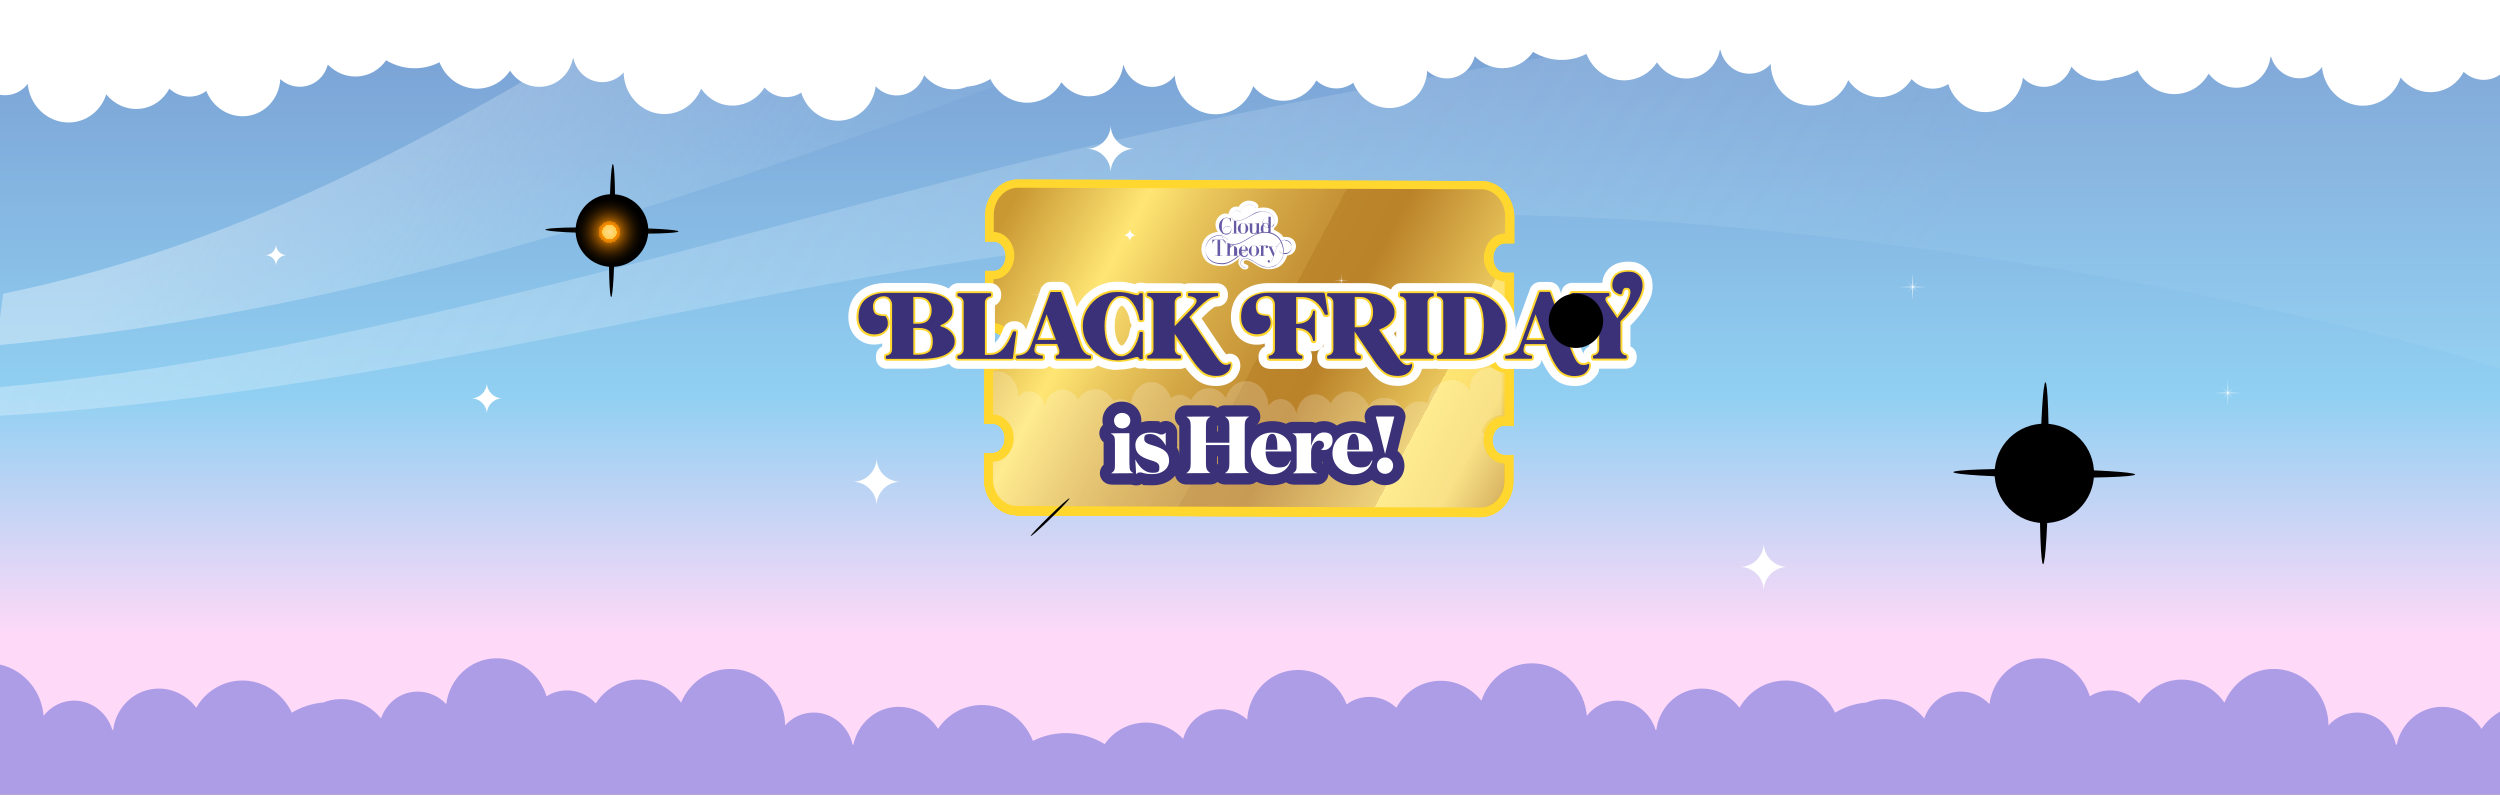 <svg viewBox="0 0 1920.5 610.5" xmlns:xlink="http://www.w3.org/1999/xlink" version="1.1" xmlns="http://www.w3.org/2000/svg" id="Layer_1">
  
  <rect x="0" y="0" width="1920.5" height="610.5" fill="#333333" stroke="none"/>
  
  <defs>
    <style>
      .st0 {
        fill: url(#radial-gradient5);
      }

      .st0, .st1, .st2, .st3, .st4, .st5, .st6, .st7, .st8, .st9, .st10, .st11, .st12, .st13, .st14, .st15, .st16 {
        isolation: isolate;
      }

      .st0, .st1, .st3, .st4, .st5, .st6, .st7, .st9, .st11, .st12, .st15, .st16 {
        mix-blend-mode: screen;
      }

      .st17 {
        fill: #ffd72e;
      }

      .st1 {
        fill: url(#radial-gradient10);
      }

      .st2 {
        mix-blend-mode: hard-light;
        opacity: .2;
      }

      .st2, .st18, .st14 {
        fill: #fff;
      }

      .st3 {
        fill: url(#radial-gradient9);
      }

      .st4 {
        fill: url(#radial-gradient);
      }

      .st5 {
        fill: url(#radial-gradient1);
      }

      .st19 {
        opacity: .6;
      }

      .st20 {
        fill: none;
      }

      .st6 {
        fill: url(#radial-gradient4);
      }

      .st7 {
        fill: url(#radial-gradient6);
      }

      .st9 {
        fill: url(#radial-gradient11);
      }

      .st10 {
        fill: url(#linear-gradient2);
      }

      .st10, .st13 {
        opacity: .7;
      }

      .st10, .st13, .st14 {
        mix-blend-mode: overlay;
      }

      .st11 {
        fill: url(#radial-gradient7);
      }

      .st12 {
        fill: url(#radial-gradient3);
      }

      .st13 {
        fill: url(#linear-gradient1);
      }

      .st21 {
        fill: url(#linear-gradient3);
      }

      .st22 {
        fill: #675ba6;
      }

      .st23 {
        fill: #3b3178;
      }

      .st15 {
        fill: url(#radial-gradient8);
      }

      .st24 {
        fill: #7575db;
      }

      .st25 {
        fill: url(#linear-gradient);
      }

      .st16 {
        fill: url(#radial-gradient2);
      }
    </style>
    <linearGradient gradientUnits="userSpaceOnUse" gradientTransform="translate(1266.9 796.7) rotate(-90) scale(1 -1)" y2="307.1" x2="186.2" y1="307.1" x1="797.4" id="linear-gradient">
      <stop stop-color="#789cd1" offset="0"></stop>
      <stop stop-color="#91d0f2" offset=".5"></stop>
      <stop stop-color="#ffd9f8" offset=".8"></stop>
    </linearGradient>
    <linearGradient gradientUnits="userSpaceOnUse" gradientTransform="translate(0 144) scale(1 -1)" y2="486.1" x2="139.9" y1="-281.3" x1="1336.9" id="linear-gradient1">
      <stop stop-opacity=".1" stop-color="#daf0fc" offset="0"></stop>
      <stop stop-opacity=".5" stop-color="#fff" offset="1"></stop>
    </linearGradient>
    <linearGradient gradientUnits="userSpaceOnUse" gradientTransform="translate(0 144) scale(1 -1)" y2="165.9" x2="227.8" y1="-82.4" x1="615" id="linear-gradient2">
      <stop stop-opacity=".1" stop-color="#daf0fc" offset="0"></stop>
      <stop stop-opacity=".5" stop-color="#fff" offset="1"></stop>
    </linearGradient>
    <radialGradient gradientUnits="userSpaceOnUse" gradientTransform="translate(0 144) scale(1 -1)" r="36.2" fy="-33.1" fx="470.1" cy="-33.1" cx="470.1" id="radial-gradient">
      <stop stop-color="#fff" offset="0"></stop>
      <stop stop-color="#fffcf7" offset="0"></stop>
      <stop stop-color="#fff6e1" offset="0"></stop>
      <stop stop-color="#ffecbe" offset="0"></stop>
      <stop stop-color="#ffde8d" offset=".2"></stop>
      <stop stop-color="#ffcd4e" offset=".2"></stop>
      <stop stop-color="#ffb803" offset=".3"></stop>
      <stop stop-color="#ffb700" offset=".3"></stop>
      <stop stop-color="#ffa400" offset=".3"></stop>
      <stop stop-color="#ff9100" offset=".3"></stop>
      <stop stop-color="#d37800" offset=".4"></stop>
      <stop stop-color="#a25c00" offset=".4"></stop>
      <stop stop-color="#764300" offset=".5"></stop>
      <stop stop-color="#522e00" offset=".6"></stop>
      <stop stop-color="#341d00" offset=".6"></stop>
      <stop stop-color="#1d1000" offset=".7"></stop>
      <stop stop-color="#0c0700" offset=".8"></stop>
      <stop stop-color="#030100" offset=".9"></stop>
      <stop stop-color="#000" offset="1"></stop>
    </radialGradient>
    <radialGradient gradientUnits="userSpaceOnUse" gradientTransform="translate(0 144) scale(1 -1)" r="24.2" fy="-3240.2" fx="-4868.4" cy="-3240.2" cx="-4868.4" id="radial-gradient1">
      <stop stop-color="#fff" offset="0"></stop>
      <stop stop-color="#fffcf7" offset="0"></stop>
      <stop stop-color="#fff6e1" offset="0"></stop>
      <stop stop-color="#ffecbe" offset="0"></stop>
      <stop stop-color="#ffde8d" offset=".2"></stop>
      <stop stop-color="#ffcd4e" offset=".2"></stop>
      <stop stop-color="#ffb803" offset=".3"></stop>
      <stop stop-color="#ffb700" offset=".3"></stop>
      <stop stop-color="#ffa400" offset=".3"></stop>
      <stop stop-color="#ff9100" offset=".3"></stop>
      <stop stop-color="#d37800" offset=".4"></stop>
      <stop stop-color="#a25c00" offset=".4"></stop>
      <stop stop-color="#764300" offset=".5"></stop>
      <stop stop-color="#522e00" offset=".6"></stop>
      <stop stop-color="#341d00" offset=".6"></stop>
      <stop stop-color="#1d1000" offset=".7"></stop>
      <stop stop-color="#0c0700" offset=".8"></stop>
      <stop stop-color="#030100" offset=".9"></stop>
      <stop stop-color="#000" offset="1"></stop>
    </radialGradient>
    <radialGradient gradientUnits="userSpaceOnUse" gradientTransform="translate(661.5 4930.6) rotate(-44.3) scale(.1 2.1)" r="13.2" fy="-1669.2" fx="32129.5" cy="-1669.2" cx="32129.5" id="radial-gradient2">
      <stop stop-color="#fff" offset="0"></stop>
      <stop stop-color="#fffcf7" offset="0"></stop>
      <stop stop-color="#fff6e1" offset="0"></stop>
      <stop stop-color="#ffecbe" offset="0"></stop>
      <stop stop-color="#ffde8d" offset=".2"></stop>
      <stop stop-color="#ffcd4e" offset=".2"></stop>
      <stop stop-color="#ffb803" offset=".3"></stop>
      <stop stop-color="#ffb700" offset=".3"></stop>
      <stop stop-color="#ffa400" offset=".3"></stop>
      <stop stop-color="#ff9100" offset=".3"></stop>
      <stop stop-color="#d37800" offset=".4"></stop>
      <stop stop-color="#a25c00" offset=".4"></stop>
      <stop stop-color="#764300" offset=".5"></stop>
      <stop stop-color="#522e00" offset=".6"></stop>
      <stop stop-color="#341d00" offset=".6"></stop>
      <stop stop-color="#1d1000" offset=".7"></stop>
      <stop stop-color="#0c0700" offset=".8"></stop>
      <stop stop-color="#030100" offset=".9"></stop>
      <stop stop-color="#000" offset="1"></stop>
    </radialGradient>
    <radialGradient gradientUnits="userSpaceOnUse" gradientTransform="translate(-418.6 4851.3) rotate(45.7) scale(.1 2.1)" r="13.2" fy="-1839.9" fx="-27577.7" cy="-1839.9" cx="-27577.7" id="radial-gradient3">
      <stop stop-color="#fff" offset="0"></stop>
      <stop stop-color="#fffcf7" offset="0"></stop>
      <stop stop-color="#fff6e1" offset="0"></stop>
      <stop stop-color="#ffecbe" offset="0"></stop>
      <stop stop-color="#ffde8d" offset=".2"></stop>
      <stop stop-color="#ffcd4e" offset=".2"></stop>
      <stop stop-color="#ffb803" offset=".3"></stop>
      <stop stop-color="#ffb700" offset=".3"></stop>
      <stop stop-color="#ffa400" offset=".3"></stop>
      <stop stop-color="#ff9100" offset=".3"></stop>
      <stop stop-color="#d37800" offset=".4"></stop>
      <stop stop-color="#a25c00" offset=".4"></stop>
      <stop stop-color="#764300" offset=".5"></stop>
      <stop stop-color="#522e00" offset=".6"></stop>
      <stop stop-color="#341d00" offset=".6"></stop>
      <stop stop-color="#1d1000" offset=".7"></stop>
      <stop stop-color="#0c0700" offset=".8"></stop>
      <stop stop-color="#030100" offset=".9"></stop>
      <stop stop-color="#000" offset="1"></stop>
    </radialGradient>
    <radialGradient gradientUnits="userSpaceOnUse" gradientTransform="translate(1887.4 3438.4) rotate(-134.3)" r="27.9" fy="1261.2" fx="3324.5" cy="1261.2" cx="3324.5" id="radial-gradient4">
      <stop stop-color="#fff" offset="0"></stop>
      <stop stop-color="#fffcf7" offset="0"></stop>
      <stop stop-color="#fff6e1" offset="0"></stop>
      <stop stop-color="#ffecbe" offset="0"></stop>
      <stop stop-color="#ffde8d" offset="0"></stop>
      <stop stop-color="#ffcd4e" offset=".2"></stop>
      <stop stop-color="#ffb803" offset=".2"></stop>
      <stop stop-color="#ffb700" offset=".2"></stop>
      <stop stop-color="#ffa400" offset=".2"></stop>
      <stop stop-color="#ff9100" offset=".2"></stop>
      <stop stop-color="#d37800" offset=".3"></stop>
      <stop stop-color="#a25c00" offset=".3"></stop>
      <stop stop-color="#764300" offset=".4"></stop>
      <stop stop-color="#522e00" offset=".5"></stop>
      <stop stop-color="#341d00" offset=".6"></stop>
      <stop stop-color="#1d1000" offset=".7"></stop>
      <stop stop-color="#0c0700" offset=".8"></stop>
      <stop stop-color="#030100" offset=".9"></stop>
      <stop stop-color="#000" offset="1"></stop>
    </radialGradient>
    <radialGradient gradientUnits="userSpaceOnUse" gradientTransform="translate(0 -936)" r="33.1" fy="849.1" fx="47572.6" cy="849.1" cx="47572.6" id="radial-gradient5">
      <stop stop-color="#fff" offset="0"></stop>
      <stop stop-color="#fffcf7" offset="0"></stop>
      <stop stop-color="#fff6e1" offset="0"></stop>
      <stop stop-color="#ffecbe" offset="0"></stop>
      <stop stop-color="#ffde8d" offset=".2"></stop>
      <stop stop-color="#ffcd4e" offset=".2"></stop>
      <stop stop-color="#ffb803" offset=".3"></stop>
      <stop stop-color="#ffb700" offset=".3"></stop>
      <stop stop-color="#ffa400" offset=".3"></stop>
      <stop stop-color="#ff9100" offset=".3"></stop>
      <stop stop-color="#d37800" offset=".4"></stop>
      <stop stop-color="#a25c00" offset=".4"></stop>
      <stop stop-color="#764300" offset=".5"></stop>
      <stop stop-color="#522e00" offset=".6"></stop>
      <stop stop-color="#341d00" offset=".6"></stop>
      <stop stop-color="#1d1000" offset=".7"></stop>
      <stop stop-color="#0c0700" offset=".8"></stop>
      <stop stop-color="#030100" offset=".9"></stop>
      <stop stop-color="#000" offset="1"></stop>
    </radialGradient>
    <radialGradient gradientUnits="userSpaceOnUse" gradientTransform="translate(0 144) scale(1 -1)" r="33.1" fy="-3158.6" fx="6257.9" cy="-3158.6" cx="6257.9" id="radial-gradient6">
      <stop stop-color="#fff" offset="0"></stop>
      <stop stop-color="#fffcf7" offset="0"></stop>
      <stop stop-color="#fff6e1" offset="0"></stop>
      <stop stop-color="#ffecbe" offset="0"></stop>
      <stop stop-color="#ffde8d" offset=".2"></stop>
      <stop stop-color="#ffcd4e" offset=".2"></stop>
      <stop stop-color="#ffb803" offset=".3"></stop>
      <stop stop-color="#ffb700" offset=".3"></stop>
      <stop stop-color="#ffa400" offset=".3"></stop>
      <stop stop-color="#ff9100" offset=".3"></stop>
      <stop stop-color="#d37800" offset=".4"></stop>
      <stop stop-color="#a25c00" offset=".4"></stop>
      <stop stop-color="#764300" offset=".5"></stop>
      <stop stop-color="#522e00" offset=".6"></stop>
      <stop stop-color="#341d00" offset=".6"></stop>
      <stop stop-color="#1d1000" offset=".7"></stop>
      <stop stop-color="#0c0700" offset=".8"></stop>
      <stop stop-color="#030100" offset=".9"></stop>
      <stop stop-color="#000" offset="1"></stop>
    </radialGradient>
    <radialGradient gradientUnits="userSpaceOnUse" gradientTransform="translate(661.5 4930.6) rotate(-44.3) scale(.1 2.1)" r="18" fy="-1242.5" fx="38764.5" cy="-1242.5" cx="38764.5" id="radial-gradient7">
      <stop stop-color="#fff" offset="0"></stop>
      <stop stop-color="#fffcf7" offset="0"></stop>
      <stop stop-color="#fff6e1" offset="0"></stop>
      <stop stop-color="#ffecbe" offset="0"></stop>
      <stop stop-color="#ffde8d" offset=".2"></stop>
      <stop stop-color="#ffcd4e" offset=".2"></stop>
      <stop stop-color="#ffb803" offset=".3"></stop>
      <stop stop-color="#ffb700" offset=".3"></stop>
      <stop stop-color="#ffa400" offset=".3"></stop>
      <stop stop-color="#ff9100" offset=".3"></stop>
      <stop stop-color="#d37800" offset=".4"></stop>
      <stop stop-color="#a25c00" offset=".4"></stop>
      <stop stop-color="#764300" offset=".5"></stop>
      <stop stop-color="#522e00" offset=".6"></stop>
      <stop stop-color="#341d00" offset=".6"></stop>
      <stop stop-color="#1d1000" offset=".7"></stop>
      <stop stop-color="#0c0700" offset=".8"></stop>
      <stop stop-color="#030100" offset=".9"></stop>
      <stop stop-color="#000" offset="1"></stop>
    </radialGradient>
    <radialGradient gradientUnits="userSpaceOnUse" gradientTransform="translate(-418.6 4851.3) rotate(45.7) scale(.1 2.1)" r="18" fy="-2151.2" fx="-18483.5" cy="-2151.2" cx="-18483.5" id="radial-gradient8">
      <stop stop-color="#fff" offset="0"></stop>
      <stop stop-color="#fffcf7" offset="0"></stop>
      <stop stop-color="#fff6e1" offset="0"></stop>
      <stop stop-color="#ffecbe" offset="0"></stop>
      <stop stop-color="#ffde8d" offset=".2"></stop>
      <stop stop-color="#ffcd4e" offset=".2"></stop>
      <stop stop-color="#ffb803" offset=".3"></stop>
      <stop stop-color="#ffb700" offset=".3"></stop>
      <stop stop-color="#ffa400" offset=".3"></stop>
      <stop stop-color="#ff9100" offset=".3"></stop>
      <stop stop-color="#d37800" offset=".4"></stop>
      <stop stop-color="#a25c00" offset=".4"></stop>
      <stop stop-color="#764300" offset=".5"></stop>
      <stop stop-color="#522e00" offset=".6"></stop>
      <stop stop-color="#341d00" offset=".6"></stop>
      <stop stop-color="#1d1000" offset=".7"></stop>
      <stop stop-color="#0c0700" offset=".8"></stop>
      <stop stop-color="#030100" offset=".9"></stop>
      <stop stop-color="#000" offset="1"></stop>
    </radialGradient>
    <radialGradient gradientUnits="userSpaceOnUse" gradientTransform="translate(0 -936)" r="38.2" fy="3508.5" fx="3093" cy="3508.5" cx="3093" id="radial-gradient9">
      <stop stop-color="#fff" offset="0"></stop>
      <stop stop-color="#fffcf7" offset="0"></stop>
      <stop stop-color="#fff6e1" offset="0"></stop>
      <stop stop-color="#ffecbe" offset="0"></stop>
      <stop stop-color="#ffde8d" offset="0"></stop>
      <stop stop-color="#ffcd4e" offset=".2"></stop>
      <stop stop-color="#ffb803" offset=".2"></stop>
      <stop stop-color="#ffb700" offset=".2"></stop>
      <stop stop-color="#ffa400" offset=".2"></stop>
      <stop stop-color="#ff9100" offset=".2"></stop>
      <stop stop-color="#d37800" offset=".3"></stop>
      <stop stop-color="#a25c00" offset=".3"></stop>
      <stop stop-color="#764300" offset=".4"></stop>
      <stop stop-color="#522e00" offset=".5"></stop>
      <stop stop-color="#341d00" offset=".6"></stop>
      <stop stop-color="#1d1000" offset=".7"></stop>
      <stop stop-color="#0c0700" offset=".8"></stop>
      <stop stop-color="#030100" offset=".9"></stop>
      <stop stop-color="#000" offset="1"></stop>
    </radialGradient>
    <linearGradient gradientUnits="userSpaceOnUse" gradientTransform="translate(-199.8 -645.3) rotate(.2) scale(1 1.1)" y2="939" x2="1358.7" y1="721.6" x1="982.2" id="linear-gradient3">
      <stop stop-color="#c99833" offset="0"></stop>
      <stop stop-color="#ffe674" offset=".2"></stop>
      <stop stop-color="#e8c45b" offset=".3"></stop>
      <stop stop-color="#d4a745" offset=".4"></stop>
      <stop stop-color="#c59235" offset=".5"></stop>
      <stop stop-color="#bc862c" offset=".5"></stop>
      <stop stop-color="#ba8229" offset=".6"></stop>
      <stop stop-color="#e9c65c" offset=".8"></stop>
      <stop stop-color="#ffe674" offset=".8"></stop>
      <stop stop-color="#f7da6a" offset=".9"></stop>
      <stop stop-color="#c99833" offset="1"></stop>
    </linearGradient>
    <radialGradient gradientUnits="userSpaceOnUse" gradientTransform="translate(0 -936)" r="20.9" fy="3332.6" fx="3428" cy="3332.6" cx="3428" id="radial-gradient10">
      <stop stop-color="#fff" offset="0"></stop>
      <stop stop-color="#fffcf7" offset="0"></stop>
      <stop stop-color="#fff6e1" offset="0"></stop>
      <stop stop-color="#ffecbe" offset="0"></stop>
      <stop stop-color="#ffde8d" offset="0"></stop>
      <stop stop-color="#ffcd4e" offset=".2"></stop>
      <stop stop-color="#ffb803" offset=".2"></stop>
      <stop stop-color="#ffb700" offset=".2"></stop>
      <stop stop-color="#ffa400" offset=".2"></stop>
      <stop stop-color="#ff9100" offset=".2"></stop>
      <stop stop-color="#d37800" offset=".3"></stop>
      <stop stop-color="#a25c00" offset=".3"></stop>
      <stop stop-color="#764300" offset=".4"></stop>
      <stop stop-color="#522e00" offset=".5"></stop>
      <stop stop-color="#341d00" offset=".6"></stop>
      <stop stop-color="#1d1000" offset=".7"></stop>
      <stop stop-color="#0c0700" offset=".8"></stop>
      <stop stop-color="#030100" offset=".9"></stop>
      <stop stop-color="#000" offset="1"></stop>
    </radialGradient>
    <radialGradient gradientUnits="userSpaceOnUse" gradientTransform="translate(-418.6 4851.3) rotate(45.7) scale(.1 2.1)" r="9.9" fy="-1881.2" fx="-23616.9" cy="-1881.2" cx="-23616.9" id="radial-gradient11">
      <stop stop-color="#fff" offset="0"></stop>
      <stop stop-color="#fffcf7" offset="0"></stop>
      <stop stop-color="#fff6e1" offset="0"></stop>
      <stop stop-color="#ffecbe" offset="0"></stop>
      <stop stop-color="#ffde8d" offset=".2"></stop>
      <stop stop-color="#ffcd4e" offset=".2"></stop>
      <stop stop-color="#ffb803" offset=".3"></stop>
      <stop stop-color="#ffb700" offset=".3"></stop>
      <stop stop-color="#ffa400" offset=".3"></stop>
      <stop stop-color="#ff9100" offset=".3"></stop>
      <stop stop-color="#d37800" offset=".4"></stop>
      <stop stop-color="#a25c00" offset=".4"></stop>
      <stop stop-color="#764300" offset=".5"></stop>
      <stop stop-color="#522e00" offset=".6"></stop>
      <stop stop-color="#341d00" offset=".6"></stop>
      <stop stop-color="#1d1000" offset=".7"></stop>
      <stop stop-color="#0c0700" offset=".8"></stop>
      <stop stop-color="#030100" offset=".9"></stop>
      <stop stop-color="#000" offset="1"></stop>
    </radialGradient>
  </defs>
  <g class="st8">
    <g id="Layer_11">
      <rect height="611.2" width="1920" y="-.7" x=".2" class="st20"></rect>
      <rect height="611.2" width="1922" y="-.7" x="-1.2" class="st25"></rect>
      <path d="M1920.9,41.9v241.1c-14.9-4.6-30-9.1-45.1-13.2-114.4-31.3-232-53.8-349.9-71.8-135.9-19.5-274.2-34.4-410.6-32.8-120.6,1.4-246.7,16.7-366,34.3-123.4,18.3-243.4,44.3-364.9,67.6-125.4,24-254.6,44.8-385.5,52.3-2.8.2-5.6.3-8.4.5l2.8-22c1.9-.2,3.8-.3,5.6-.5,79.5-7.1,158-19.5,234.1-35.1,170.7-34.9,335.4-81.9,502-125.1,162.3-42.1,328.3-73.3,496.9-100.7,176.7-28.7,359.2-34.1,542.3-14.1,49,5.3,98,11.8,146.7,19.5h0Z" class="st13"></path>
      <path d="M939.1-.7c-53.9,20.3-106.9,41.8-161,61.8-88.3,32.5-177,64.3-267.4,93.6C348.7,207.1,178,248.5.2,265c-.5,0-.9,0-1.4.1-.5,0-1,0-1.5.1l1.5-11.6,3.6-28C197.3,185.9,353.2,93,507.8-.7h431.3Z" class="st10"></path>
      <path d="M1933.9-12.2v84.5c-5.7-3.4-10.3-8.8-12.9-15.3-3,2.2-6.6,3.8-10.5,4.2-6.7.8-13.2-1.6-17.9-6-4.3,8.3-12.3,14.3-22.1,15.4-10.3,1.2-20.1-3.2-26.4-11-3.6,11.3-13.2,19.9-25.4,21.4-17,2-32.5-10.6-34.8-28.2v-1.4c-3.5,4.7-8.8,7.9-14.9,8.6-11,1.3-21.2-5.8-24.4-16.4h-.4c-1.5,12.2-10.7,22.1-23.1,23.6-9.6,1.2-18.8-3.2-24.4-10.6-4.6,8.3-12.9,14.3-22.8,15.5-13.4,1.6-26-6-31.8-18-5,3.1-10.7,5.1-16.8,5.8h-.7c-2.9,1.2-6.1,2-9.5,2.1-9.4.4-18.1-3.8-23.9-10.8-2.9,8.7-10.7,15.1-20.1,15.5-6.6.3-12.8-2.4-17.1-7-1.8,14.4-13.2,25.7-27.6,26.4-13.7.6-25.6-8.5-29.7-21.5-3.1,2-6.8,3.3-10.8,3.5-6.8.3-13-2.5-17.4-7.3-4.9,7.9-13.4,13.3-23.2,13.8-10.4.5-19.8-4.7-25.5-13-4.4,11-14.6,18.9-26.9,19.5-17.1.8-31.7-13-32.6-30.7v-1.3c-3.8,4.4-9.3,7.2-15.5,7.5-11.1.5-20.7-7.4-23.2-18.2h-.4c-2.4,12-12.3,21.3-24.7,21.9-9.7.4-18.5-4.6-23.6-12.4-5.2,8-13.9,13.3-23.9,13.8-13.5.6-25.5-7.9-30.3-20.3-5.2,2.7-11,4.3-17.2,4.6-8.6.4-16.8-1.9-23.8-6.1-4.6,6.6-11.7,11.3-20.2,12.3-9.4,1.1-18.3-2.5-24.6-9-2.3,8.9-9.5,15.8-18.9,16.9-6.6.8-12.9-1.5-17.6-5.7-.7,14.5-11.3,26.6-25.6,28.4-13.6,1.6-26.2-6.6-31.2-19.2-3,2.2-6.6,3.8-10.5,4.2-6.7.8-13.2-1.6-17.9-6-4.4,8.3-12.4,14.3-22.1,15.4-10.3,1.2-20.1-3.2-26.4-11-3.6,11.3-13.2,19.9-25.4,21.4-17,2-32.5-10.6-34.8-28.2v-1.4c-3.5,4.7-8.8,7.9-14.9,8.6-11,1.3-21.2-5.8-24.4-16.4h-.4c-1.5,12.2-10.7,22.1-23,23.6-9.6,1.2-18.8-3.2-24.4-10.6-4.6,8.3-12.9,14.3-22.8,15.5-13.4,1.6-26-6-31.8-18-5,3.1-10.7,5.1-16.8,5.8h-.7c-3,1.2-6.1,2-9.5,2.1-9.5.4-18.1-3.8-23.9-10.8-2.9,8.7-10.7,15.1-20.1,15.5-6.6.3-12.8-2.4-17.1-7-1.8,14.4-13.2,25.7-27.6,26.4-13.6.6-25.6-8.5-29.6-21.5-3.1,2-6.8,3.3-10.8,3.4-6.8.3-13-2.5-17.4-7.3-4.9,7.9-13.4,13.3-23.2,13.8-10.4.5-19.8-4.7-25.5-13-4.4,11-14.6,18.9-26.9,19.5-17.1.8-31.6-13-32.6-30.7v-1.3c-3.8,4.4-9.3,7.2-15.5,7.5-11,.5-20.7-7.4-23.1-18.2h-.4c-2.4,12-12.3,21.3-24.7,21.8-9.7.4-18.5-4.5-23.6-12.4-5.2,8-13.9,13.3-23.9,13.8-13.5.6-25.5-7.9-30.3-20.3-5.2,2.7-11,4.3-17.2,4.6-8.6.4-16.8-1.9-23.8-6.1-4.6,6.6-11.7,11.3-20.2,12.3-9.4,1.1-18.3-2.5-24.6-9-2.3,8.9-9.5,15.8-18.9,16.9-6.6.8-12.9-1.5-17.6-5.7-.7,14.5-11.3,26.6-25.6,28.3-13.6,1.6-26.2-6.6-31.2-19.2-3,2.2-6.6,3.8-10.5,4.2-6.7.8-13.2-1.6-17.9-6-4.4,8.3-12.4,14.3-22.1,15.4-10.3,1.2-20.1-3.2-26.4-11-3.6,11.3-13.2,19.9-25.4,21.4-17,2-32.5-10.6-34.8-28.2,0-.4,0-.9-.1-1.3-3.5,4.7-8.8,7.9-14.9,8.6-5.8.7-11.3-.9-15.7-4.2V-12.2h1943.5-.3,0Z" class="st18"></path>
      <path d="M470.1,174.7c28.2.4,51.1,1.7,51.1,3.1s-22.9,2.1-51.1,1.7c-28.2-.4-51.1-1.7-51.1-3.1s22.9-2.1,51.1-1.7Z" class="st4"></path>
      <path d="M472.5,177.1c-.4,28.2-1.7,51.1-3,51.1s-2.1-22.9-1.7-51.1c.4-28.2,1.7-51.1,3-51.1s2.1,22.9,1.7,51.1Z" class="st5"></path>
      <path d="M471,176.2c10.7,11,19,20.3,18.5,20.9-.5.5-9.6-8-20.4-19-10.7-11-19-20.3-18.5-20.8s9.6,8,20.4,19h0Z" class="st16"></path>
      <path d="M471,178c-11,10.7-20.3,19-20.9,18.5-.5-.5,8-9.6,19-20.4,11-10.7,20.3-19,20.8-18.5s-8,9.6-19,20.4h.1Z" class="st12"></path>
      <path d="M450.6,157.1c11-10.8,28.7-10.5,39.5.5,10.8,11.1,10.5,28.7-.5,39.5s-28.8,10.5-39.5-.5c-10.8-11.1-10.5-28.7.5-39.5Z" class="st6"></path>
      <path d="M1570.4,360.3c38.6.5,69.8,2.4,69.8,4.2s-31.3,2.9-69.8,2.4c-38.6-.5-69.8-2.4-69.8-4.2s31.3-2.9,69.8-2.4Z" class="st0"></path>
      <path d="M1573.7,363.6c-.5,38.5-2.4,69.8-4.2,69.8s-2.9-31.3-2.4-69.9c.5-38.5,2.4-69.8,4.2-69.8s2.9,31.3,2.4,69.9Z" class="st7"></path>
      <path d="M1571.7,362.3c14.7,15,26,27.8,25.3,28.5s-13.2-11-27.8-26c-14.7-15-26-27.8-25.3-28.5s13.2,10.9,27.8,26h0Z" class="st11"></path>
      <path d="M1571.7,364.9c-15,14.6-27.8,26-28.5,25.3s10.9-13.2,26-27.8c15-14.6,27.8-26,28.5-25.3s-10.9,13.2-26,27.8h0Z" class="st15"></path>
      <path d="M1543.8,336.3c15.1-14.7,39.3-14.4,54,.7s14.4,39.3-.7,54-39.3,14.4-54-.7-14.4-39.3.7-54Z" class="st3"></path>
      <path d="M691.8,370.1c-10.2,0-18.4-8.2-18.4-18.4,0,10.2-8.2,18.4-18.4,18.4,10.2,0,18.4,8.2,18.4,18.4,0-10.2,8.2-18.4,18.4-18.4" class="st18"></path>
      <path d="M220.2,196c-4.5,0-8.2-3.7-8.2-8.2,0,4.5-3.7,8.2-8.2,8.2,4.5,0,8.2,3.6,8.2,8.2,0-4.5,3.7-8.2,8.2-8.2" class="st18"></path>
      <path d="M871.6,114.3c-10.2,0-18.4-8.2-18.4-18.4,0,10.2-8.2,18.4-18.4,18.4,10.2,0,18.4,8.2,18.4,18.4,0-10.2,8.2-18.4,18.4-18.4" class="st18"></path>
      <path d="M1373.3,435.5c-10.2,0-18.4-8.2-18.4-18.4,0,10.2-8.2,18.4-18.4,18.4,10.2,0,18.4,8.2,18.4,18.4,0-10.2,8.2-18.4,18.4-18.4" class="st18"></path>
      <polygon points="1711.9 302.1 1721.9 301.9 1711.9 301.6 1715.7 297.6 1711.7 301.4 1711.5 291.5 1711.2 301.4 1707.2 297.6 1711 301.6 1701.1 301.9 1711 302.1 1707.2 306.1 1711.2 302.3 1711.5 312.2 1711.7 302.3 1715.7 306.1 1711.9 302.1" class="st18"></polygon>
      <polygon points="1469.9 220.7 1479.8 220.5 1469.9 220.2 1473.7 216.2 1469.7 220 1469.4 210.1 1469.1 220 1465.2 216.2 1468.9 220.2 1459 220.5 1468.9 220.7 1465.2 224.7 1469.1 220.9 1469.4 230.8 1469.7 220.9 1473.7 224.7 1469.9 220.7" class="st18"></polygon>
      <path d="M362,306c6.6,0,12-5.4,12-12,0,6.6,5.4,12,12,12-6.6,0-12,5.4-12,12,0-6.6-5.4-12-12-12" class="st18"></path>
      <path d="M781.1,395.8c-6.9,0-13.3-3-18.1-8.5-4.6-5.2-7.1-12-7-19.3v-20h6.9c5,0,9-5.1,9-11.2s-4-11.2-8.9-11.2h-6.8c0-.1.2-47.5.2-47.5h6.8c5-.1,9-5.1,9-11.3s-4-11.2-8.9-11.2h-6.8c0-.1.2-47.5.2-47.5h6.8c5,0,9-5.1,9-11.3s-4-11.2-8.9-11.2h-6.8v-20.1c0-7.2,2.6-14.1,7.2-19.2,4.8-5.4,11.2-8.4,18.1-8.4l356,1.2c13.9,0,25.2,12.5,25.2,27.8v20.1h-7c-4.2,0-7.7,3.3-8.8,7.9-.9,4.1,0,8.2,2.2,11.2,1.7,2.2,4,3.4,6.5,3.4h6.9v47.7h-7.1c-4-.1-7.6,3.2-8.7,7.8-.9,4.1,0,8.2,2.2,11.2,1.7,2.2,4,3.4,6.5,3.4h6.9v47.8l-7.2-.3c-4.1,0-7.6,3.3-8.7,7.9-.9,4.1-.2,8.2,2.2,11.2,1.7,2.2,4,3.4,6.5,3.4h6.9v20.1c0,15.2-11.4,27.6-25.3,27.6l-356-1.2h0l-.2-.3h0Z" class="st17"></path>
      <path d="M781.1,395.8c-6.9,0-13.3-3-18.1-8.5-4.6-5.2-7.1-12-7-19.3v-20h6.9c5,0,9-5.1,9-11.2s-4-11.2-8.9-11.2h-6.8c0-.1.2-47.5.2-47.5h6.8c5-.1,9-5.1,9-11.3s-4-11.2-8.9-11.2h-6.8c0-.1.2-47.5.2-47.5h6.8c5,0,9-5.1,9-11.3s-4-11.2-8.9-11.2h-6.8v-20.1c0-7.2,2.6-14.1,7.2-19.2,4.8-5.4,11.2-8.4,18.1-8.4l356,1.2c13.9,0,25.2,12.5,25.2,27.8v20.1h-7c-4.1,0-7.7,3.3-8.8,7.9-.9,4.1,0,8.2,2.2,11.2,1.7,2.2,4,3.4,6.5,3.4h6.9v47.5h-7c-4.2,0-7.7,3.3-8.8,7.9-.9,4.1-.2,8.2,2.2,11.2,1.7,2.2,4,3.4,6.5,3.4h6.9v47.8l-7.1-.3c-4.1,0-7.6,3.3-8.7,7.9-.9,4.1-.2,8.2,2.2,11.2,1.7,2.2,4,3.4,6.5,3.4h6.9v20.1c0,15.2-11.4,27.6-25.3,27.6l-356-1.2h0l-.3-.2h0ZM770.7,368c0,3.6,1.2,7,3.3,9.4,1.9,2.2,4.5,3.5,7.1,3.5l356,1.2c5.8,0,10.5-5.8,10.5-12.8v-6.7c-3.9-1.5-7.4-4.1-10.2-7.5-5.2-6.5-7-15.2-5-23.7,2-8.6,7.8-15.2,15.4-18v-20.8c-3.8-1.5-7.4-4.1-10.1-7.5-5.2-6.5-7-15.2-5-23.7,2-8.6,7.8-15.3,15.4-18v-20.8c-3.8-1.5-7.4-4.1-10.1-7.5-5.2-6.5-7-15.2-5-23.7,2-8.6,7.8-15.3,15.4-18v-6.7c0-3.6-1.2-7-3.3-9.5-2-2.2-4.4-3.4-7.1-3.4l-356-1.2c-2.6,0-5,1.2-7,3.4-2.2,2.5-3.4,5.8-3.4,9.5v6.8c9.2,3.7,15.8,13.4,15.7,24.6,0,11.2-6.6,20.8-15.9,24.5v21c9.2,3.7,15.7,13.4,15.7,24.6s-6.6,20.8-15.9,24.5v21c9.2,3.7,15.7,13.4,15.7,24.5s-6.6,20.8-15.9,24.5v6.8h0l-.3-.3h0Z" class="st17"></path>
      <path d="M781.1,395.8c-6.9,0-13.3-3-18.1-8.5-4.6-5.2-7.1-12-7-19.3v-20h6.9c5,0,9-5.1,9-11.2s-4-11.2-8.9-11.2h-6.8v-45.4l5.5-1.2c1.3-.3,2.6-.4,3.9-.5h.5c9.6,0,17.8,6.4,21.4,15.7,1-.2,2.1-.3,3.1-.4h.4c4.3,0,8.4,1.6,11.6,4.5,3.6-3.6,8.3-5.8,13.5-5.9h.4c4.4,0,8.6,1.6,12.1,4.3,3.6-2.7,8-4.3,12.5-4.4h2.1c.4,0,.8,0,1.1.1h.9c.5,0,.9.2,1.2.2s.5.1.7.2c.5.1,1,.3,1.6.5.2,0,.5.2.7.3.5.2,1,.4,1.5.6,0,0,.5.3.7.4.4.2.9.5,1.3.8.2.1.4.2.6.4.2.2.5.3.7.5.3.2.5.4.8.6.4.3.7.5,1,.8s.6.6.9.9c.5.5.9,1,1.4,1.5h2.5c1,0,2,0,2.9.2h.5l1.5-1.6h0c.2-.4.3-.7.5-1,0-.2.2-.3.3-.5l.3-.5h0c.2-.5.5-.8.7-1.1.2-.2.4-.5.6-.7.4-.5.9-1.1,1.5-1.6l.2-.2h0v-.2l.2-.2c.3-.3.7-.6,1-.9s.5-.4.8-.6c.2-.2.5-.4.8-.6.2-.1.3-.2.5-.3.3-.2.6-.4.9-.5.2,0,.3-.2.4-.2l.6-.3c.2,0,.3-.2.5-.3l1.4-.8h.4s.2,0,.3-.1c.3-.1.5-.2.8-.3l1-.3h.2c.9-.2,1.9-.4,2.9-.5.8,0,1.5-.1,2.2-.1h1c1.2,0,2.3.2,3.4.5.2,0,.4,0,.6.1.5.1,1,.3,1.6.5.2,0,.5.2.7.2s.3.1.4.1c.3.1.5.2.8.3h0c.5.2.9.5,1.5.8l.6.3c.3.2.6.3.8.5.3.2.6.4.9.6,1.1.8,2.2,1.7,3.2,2.7s.6.6.9.9h0c.3.5.6.8.8,1.2.2.3.4.5.6.8,0,.1.2.3.3.4,0,.1.2.2.2.4.6-.1,1.2-.2,1.8-.3h1.8c2.4,0,4.8.5,7,1.5,3.6-3.7,8.2-6,13.2-6.5.7,0,1.4-.1,2.2-.1,3.9,0,7.7,1.1,11.1,3.2,3.9-4.8,9.3-7.9,15.3-8.5.7,0,1.5-.1,2.2-.1,9.3,0,17.4,5.9,21.4,14.6,1.1-.3,2.2-.6,3.3-.7h1.8c4,0,7.8,1.4,11,3.8,3.5-4.1,8.2-6.8,13.6-7.3.7,0,1.3-.1,2-.1,3.2,0,6.4.8,9.3,2.4h.2c.3.3.6.4.9.6,0,0,.4.3.6.4,0,0,.2.1.3.2.2-.2.5-.4.7-.6.4-.3.7-.6,1.1-.8.4-.3.8-.5,1.1-.8.3-.2.7-.4,1-.6.2-.1.5-.3.7-.4.3-.2.6-.3.9-.5.2-.1.5-.2.8-.4l.9-1h2.1s.3,0,.4-.1c.5-.1.9-.2,1.4-.3.4,0,.9-.1,1.4-.2.7,0,1.5-.1,2.3-.1h2.3c.9.1,1.7.2,2.4.4h.6c.2.1.4.2.7.3.3,0,.5.1.7.2.3,0,.6.2.9.3h.2l1.4.7c.4.2.8.4,1.2.6.5.3,1,.5,1.4.9.4.2.8.5,1.1.8.3.2.7.5,1,.8.5.4.9.7,1.3,1.1h0c.3.4.5.6.8.9,0,.1.2.2.3.4.2.2.3.3.4.5h.2c.3-.3.6-.4.9-.6.2,0,.4-.2.6-.2.2-.1.4-.2.7-.3h0c.4-.2.8-.3,1.2-.5.4-.1.9-.3,1.4-.4h0l1.2-.3c1.3-.3,2.7-.4,4.2-.5h.5c1,0,2,0,2.9.2.3,0,.5,0,.8.1.2,0,.4,0,.6.1h2.3l.8.9.7.3c1.2.5,2.4,1.1,3.4,1.7.3.2.6.3.8.5.5.3,1,.7,1.4,1l.4.3h.2c.3.4.7.8,1.2,1.2,3.3-2.2,7.3-3.3,11.7-3.3s.8,0,1.2,0c3.5-9.6,12.7-16.5,23.1-16.5s7,.8,10.2,2.4c3.8-6.9,11.1-11.5,19-11.5s3.3.2,4.8.6c2.7.7,8.8,3.7,10.8,7.4l.9,1.6v40.7l-7.1-.3c-4.1,0-7.6,3.3-8.7,7.9-.9,4.1-.2,8.2,2.2,11.2,1.7,2.2,4,3.4,6.5,3.4h6.9v20.1c0,15.2-11.4,27.6-25.3,27.6l-356-1.2h0l.5-.2h.5,0Z" class="st17"></path>
      <path d="M781.1,395.8c-6.9,0-13.3-3-18.1-8.5-4.6-5.2-7.1-12-7-19.3v-20h6.9c5,0,9-5.1,9-11.2s-4-11.2-8.9-11.2h-6.8v-45.4l5.5-1.2c1.3-.3,2.6-.4,3.9-.5h.5c9.6,0,17.8,6.4,21.4,15.7,1-.2,2.1-.3,3.1-.4h.4c4.3,0,8.4,1.6,11.6,4.5,3.6-3.6,8.3-5.8,13.5-5.9h.4c4.4,0,8.6,1.6,12.1,4.3,3.6-2.7,8-4.3,12.5-4.4h2.1c.4,0,.8,0,1.1.1h.9c.5,0,.9.2,1.2.2s.5.1.7.2c.5.1,1,.3,1.6.5.2,0,.5.2.7.3.5.2,1,.4,1.5.6,0,0,.5.3.7.4.4.2.9.5,1.3.8.2.1.4.2.6.4.2.2.5.3.7.5.3.2.5.4.8.6.4.3.7.5,1,.8s.6.6.9.9c.5.5.9,1,1.4,1.5h2.5c1,0,2,0,2.9.2h.5l1.5-1.6h0c.2-.4.3-.7.5-1,0-.2.2-.3.3-.5l.3-.5h0c.2-.5.5-.8.7-1.1.2-.2.4-.5.6-.7.4-.5.9-1.1,1.5-1.6l.2-.2h0v-.2l.2-.2c.3-.3.7-.6,1-.9s.5-.4.8-.6c.2-.2.5-.4.8-.6.2-.1.3-.2.5-.3.3-.2.6-.4.9-.5.2,0,.3-.2.4-.2l.6-.3c.2,0,.3-.2.5-.3l1.4-.8h.4s.2,0,.3-.1c.3-.1.5-.2.8-.3l1-.3h.2c.9-.2,1.9-.4,2.9-.5.8,0,1.5-.1,2.2-.1h1c1.2,0,2.3.2,3.4.5.2,0,.4,0,.6.1.5.1,1,.3,1.6.5.2,0,.5.2.7.2s.3.1.4.1c.3.1.5.2.8.3h0c.5.2.9.5,1.5.8l.6.3c.3.2.6.3.8.5.3.2.6.4.9.6,1.1.8,2.2,1.7,3.2,2.7s.6.6.9.9h0c.3.5.6.8.8,1.2.2.3.4.5.6.8,0,.1.2.3.3.4,0,.1.2.2.2.4.6-.1,1.2-.2,1.8-.3h1.8c2.4,0,4.8.5,7,1.5,3.6-3.7,8.2-6,13.2-6.5.7,0,1.4-.1,2.2-.1,3.9,0,7.7,1.1,11.1,3.2,3.9-4.8,9.3-7.9,15.3-8.5.7,0,1.5-.1,2.2-.1,9.3,0,17.4,5.9,21.4,14.6,1.1-.3,2.2-.6,3.3-.7h1.8c4,0,7.8,1.4,11,3.8,3.5-4.1,8.2-6.8,13.6-7.3.7,0,1.3-.1,2-.1,3.2,0,6.4.8,9.3,2.4h.2c.3.3.6.4.9.6,0,0,.4.3.6.4,0,0,.2.1.3.2.2-.2.5-.4.7-.6.4-.3.7-.6,1.1-.8.4-.3.8-.5,1.1-.8.3-.2.7-.4,1-.6.2-.1.5-.3.7-.4.3-.2.6-.3.9-.5.2-.1.5-.2.8-.4l.9-1h2.1s.3,0,.4-.1c.5-.1.9-.2,1.4-.3.4,0,.9-.1,1.4-.2.7,0,1.5-.1,2.3-.1h2.3c.9.1,1.7.2,2.4.4h.6c.2.1.4.2.7.3.3,0,.5.1.7.2.3,0,.6.2.9.3h.2l1.4.7c.4.2.8.4,1.2.6.5.3,1,.5,1.4.9.4.2.8.5,1.1.8.3.2.7.5,1,.8.5.4.9.7,1.3,1.1h0c.3.4.5.6.8.9,0,.1.2.2.3.4.2.2.3.3.4.5h.2c.3-.3.6-.4.9-.6.2,0,.4-.2.6-.2.2-.1.4-.2.7-.3h0c.4-.2.8-.3,1.2-.5.4-.1.9-.3,1.4-.4h0l1.2-.3c1.3-.3,2.7-.4,4.2-.5h.5c1,0,2,0,2.9.2.3,0,.5,0,.8.1.2,0,.4,0,.6.1h2.3l.8.9.7.3c1.2.5,2.4,1.1,3.4,1.7.3.2.6.3.8.5.5.3,1,.7,1.4,1l.4.3h.2c.3.4.7.8,1.2,1.2,3.3-2.2,7.3-3.3,11.7-3.3s.8,0,1.2,0c3.5-9.6,12.7-16.5,23.1-16.5s7,.8,10.2,2.4c3.8-6.9,11.1-11.5,19-11.5s3.3.2,4.8.6c2.7.7,8.8,3.7,10.8,7.4l.9,1.6v40.7l-7.1-.3c-4.1,0-7.6,3.3-8.7,7.9-.9,4.1-.2,8.2,2.2,11.2,1.7,2.2,4,3.4,6.5,3.4h6.9v20.1c0,15.2-11.4,27.6-25.3,27.6l-356-1.2h0l.5-.2h.5,0Z" class="st17"></path>
      <polygon points="800.7 233.4 798.2 233.4 797.6 233.9 797.1 233.4 792.5 233.4 792.5 232.9 792 232.8 792 228.3 791.5 227.7 792 227.1 792 224.7 791.5 224.2 792 223.6 792 219 792.6 219 792.6 218.5 797.1 218.5 797.7 218 798.2 218.5 800.8 218.5 801.3 218 801.8 218.5 806.4 218.5 806.4 219.1 806.9 219.1 806.9 223.6 807.5 224.2 806.9 224.8 806.9 227.2 807.5 227.8 806.9 228.3 806.9 232.9 806.4 232.9 806.3 233.4 801.8 233.4 801.2 233.9 800.7 233.4" class="st17"></polygon>
      <path d="M1120.4,249.6c-1.5,0-3-.3-4.4-.9-1.3.6-2.8.9-4.4.9v-2.5h-2.5c0-1.6.3-3,.9-4.4-.6-1.4-.9-2.9-.9-4.4h2.5v-2.5c1.5,0,3,.3,4.4.9,1.3-.6,2.8-.9,4.4-.9v2.5h2.5c0,1.6-.3,3-.9,4.4.6,1.4.9,2.9.9,4.4h-2.5v2.5Z" class="st17"></path>
      <path d="M872.8,187.6c-1.8,0-3.4-.4-4.9-1.1-1.5.7-3.2,1.1-5,1.1v-2h-2c0-1.7.4-3.4,1.1-4.9-.7-1.5-1.1-3.2-1.1-4.9h2v-2c1.8,0,3.4.4,4.9,1.1,1.5-.7,3.2-1.1,5-1.1v2h2c0,1.7-.4,3.4-1.1,4.9.7,1.5,1.1,3.2,1.1,4.9h-2v2Z" class="st17"></path>
      <polygon points="1032.3 222.7 1030.9 222.7 1030.8 221.8 1030 221.8 1029.9 222.7 1028.4 222.7 1028 223.1 1027.6 222.7 1024.3 222.6 1024.3 221.8 1023.5 221.8 1023.4 218.4 1023 218 1023.4 217.6 1023.3 216.1 1024.3 216.1 1024.3 215.2 1023.3 215.2 1023.4 213.8 1023 213.3 1023.4 212.9 1023.5 209.6 1024.3 209.6 1024.3 208.8 1027.6 208.7 1028.1 208.2 1028.5 208.6 1030 208.6 1030 209.6 1030.9 209.6 1030.9 208.6 1032.4 208.7 1032.8 208.2 1033.2 208.7 1036.5 208.8 1036.5 209.6 1037.3 209.6 1037.4 212.9 1037.9 213.4 1037.4 213.8 1037.5 215.2 1036.5 215.3 1036.5 216.1 1037.5 216.2 1037.4 217.6 1037.8 218 1037.4 218.5 1037.3 221.8 1036.5 221.8 1036.5 222.6 1033.2 222.7 1032.7 223.1 1032.3 222.7" class="st17"></polygon>
      <path d="M1140.5,193.1c-2.8,12.1,5.2,23,15.4,23h0v33.7h0c-7.2,0-13.7,5.4-15.5,13.3-2.8,12.1,5.2,23,15.4,23h0v33.7h0c-7.2,0-13.7,5.4-15.5,13.3-2.8,12.1,5.2,23,15.4,23h0v13.1c0,11.5-8.3,20.8-18.5,20.7l-356-1.2c-10.1,0-18.3-9.4-18.3-20.8v-13.2c8.8,0,15.9-8.1,15.9-18.1s-7-18-15.8-18.2v-33.8c8.8,0,15.9-8.1,16-18.1,0-10-7-18.1-15.8-18.2v-33.8c8.8,0,15.9-8.1,16-18.1,0-9.9-7-18-15.8-18.2v-13.2c0-5.7,2.1-10.9,5.5-14.7,3.3-3.8,7.9-6.1,13-6.1l356,1.2c10.1,0,18.3,9.4,18.3,20.8v13.2h0c-7.2,0-13.7,5.4-15.5,13.3h0v.4h-.2Z" class="st21"></path>
      <path d="M1140.1,333.1c-2.8,12.1,5.2,23,15.4,23h0v13.1c0,11.5-8.3,20.8-18.5,20.7l-356-1.2c-10.1,0-18.3-9.4-18.3-20.8v-13.2c8.8,0,15.9-8.1,15.9-18.1s-7-18-15.8-18.2v-32.9c.9-.2,1.8-.3,2.7-.3,9-.2,16.5,8.2,16.7,18.8v.8c2.1-2.5,5-4.2,8.3-4.2,5.8-.1,10.8,4.7,11.9,11.2h.2c1.4-7.1,6.8-12.4,13.3-12.6,5.1-.1,9.7,3,12.2,7.7,2.9-4.6,7.5-7.7,12.8-7.8h2.8c.2,0,.5,0,.8.2.2,0,.3,0,.5.1.4,0,.7.2,1.1.3.2,0,.3.1.5.2.3.1.7.3,1,.4.2,0,.3.1.5.2.3.2.6.4.9.5,0,0,.3.2.4.3.2.1.3.2.5.4.2.1.4.3.6.5.2.2.5.4.7.6s.4.4.6.6c.4.4.8.8,1.1,1.2.2.2.3.4.5.6,0,0,0,.1.2.2.2.2.3.5.5.7.4.6.8,1.3,1.2,2,.5-.3,1-.5,1.5-.7.3-.1.7-.2,1-.3.5-.1,1.1-.2,1.6-.3h.5c.8,0,1.5,0,2.3.1.3,0,.5.1.8.2h0c.3,0,.5.2.8.2s.4.1.6.2h0c.2,0,.3.1.5.2h.2c.2,0,.3.2.5.3.2,0,.3.2.5.3.2.1.5.3.7.5.5.4,1,.8,1.5,1.2.2.1.3.3.5.5h0c0-.5,0-1,.2-1.5,0-.3,0-.7.2-1v-.2c0-.3,0-.6.2-.8,0-.3.2-.6.3-1,0-.2,0-.4.2-.5v-.4c0-.2,0-.4.2-.5.2-.5.4-1,.6-1.5,0-.2.2-.4.2-.5h0c0-.3.3-.5.4-.8,0-.2.2-.4.4-.6,0-.1.2-.3.3-.5h0c.2-.4.5-.8.8-1.1,0-.2.3-.3.4-.5.3-.4.7-.8,1.1-1.2,0-.1.2-.2.3-.3h0c.2-.2.5-.4.7-.6.2-.1.3-.3.5-.4s.3-.2.5-.4c0,0,.2-.2.4-.2.2-.1.4-.2.6-.4,0,0,.2-.1.3-.2l.4-.2c.2,0,.3-.2.5-.3h0c.2,0,.4-.2.6-.3.2,0,.4-.2.6-.2s.4-.1.6-.2h0c.2,0,.4-.1.6-.2.7-.2,1.3-.3,2-.4h2.1c.8,0,1.6.1,2.3.3h.3c.4,0,.7.2,1.1.3.2,0,.3.1.5.2,0,0,.2,0,.3.1.2,0,.3.1.5.2.3.1.7.3,1,.5,0,0,.3.1.4.2.2.1.4.2.6.4.2.1.4.3.6.4.8.6,1.6,1.2,2.3,2,.2.2.4.4.6.6h0c.2.3.4.6.6.8.2.2.4.5.5.7h0c.2.2.3.5.5.7.2.4.5.7.7,1.1,0,.2.2.5.4.7.5,1,.9,2,1.2,3h0c1.7-1.4,3.6-2.2,5.8-2.4,3.7-.4,7.2,1.2,9.7,4,2.5-5,7-8.6,12.4-9.1,5.7-.6,11,2.4,14.3,7.3,2.2-6.9,7.5-12.1,14.2-12.8,9.3-1,17.7,7.1,18.6,18.1v.8c2-2.8,4.9-4.7,8.3-5.1,6-.6,11.5,4,13.1,10.6h.2c1-7.5,6.2-13.5,13-14.2,2.6-.3,5.1.3,7.4,1.5.2.1.5.3.7.4,0,0,.3.2.4.3,0,0,.3.2.4.3,0,0,.3.2.4.3,0,0,.2.1.3.2.2.1.3.2.4.4,0,0,.2.1.3.2.2.1.3.3.5.4,0,0,0,.1.2.2.2.2.3.4.5.5.4.4.8.9,1.1,1.4.2.3.4.6.6.9.2-.3.3-.6.5-.9.2-.2.3-.5.4-.7,0,0,0-.1.2-.2,0-.1.2-.3.3-.5.2-.3.4-.5.6-.8,0-.2.2-.3.4-.5,0-.2.3-.3.4-.5,0-.1.2-.2.3-.3.2-.2.4-.4.6-.6s.5-.5.8-.7.5-.4.8-.6.5-.4.8-.6c.2-.2.5-.3.8-.5,0,0,.2-.1.3-.1.2-.1.5-.2.7-.4s.5-.2.8-.4c0,0,.2,0,.3-.1.2,0,.5-.2.7-.2h0c.3-.1.6-.2,1-.3.3,0,.7-.1,1-.2.3,0,.7-.1,1-.1h3.1c.6,0,1.1.2,1.7.3h0c.2,0,.4.1.7.2,0,0,.3,0,.4.1.2,0,.5.2.7.3.3.1.6.3.9.4h0c.3.1.6.3.9.5s.6.3.9.5.6.4.8.6c.3.2.5.4.8.6s.6.5.9.8c.2.2.4.4.7.6l.2.2c.2.1.3.3.5.5,0,0,.2.2.2.3h0c.2.3.4.5.5.8.2.3.4.5.6.8h0c.2.3.4.6.6.9s.4.6.6,1c.2.3.3.6.5.9v.3c0,.3.2.5.3.8h0v.2c0-.2.2-.5.3-.7,0-.2.2-.4.3-.6h0c0-.1,0-.2.2-.3.2-.2.3-.4.5-.6s.4-.4.6-.6c0,0,.2-.2.3-.3s.2-.2.3-.3c0-.1.2-.2.3-.3,0,0,.2-.2.3-.3h0c.5-.4,1-.7,1.6-1,0,0,.3-.1.4-.2,0,0,.3-.1.4-.2.2,0,.4-.2.6-.2.2-.1.5-.2.8-.3.3-.1.7-.2,1-.3.3,0,.6-.1.9-.2.9-.2,1.9-.3,2.9-.3s1.6,0,2.4.1h.5c.3,0,.7.1,1,.2h0c.2,0,.3,0,.5.1.3,0,.7.2,1,.3.2,0,.3.1.5.2.8.3,1.7.7,2.4,1.2.2,0,.3.2.5.3.3.2.6.4.9.7,0,.1.3.2.4.3.3.3.7.6,1,.9,0,.1.2.2.4.4l.2.2c1.3,1.4,2.4,3,3.4,5,5.8-10.4,17.8-6.6,18.9-5.9.5-16,21-25.5,32.2-9.6-.2-1.7,0-3.5.3-5.4,1.7-8.3,10.4-13.5,17.4-11.6,2.3.6,5.9,3,6.6,4.1v31.7h0c-7.2,0-13.7,5.4-15.5,13.3h0l1.6.9h.4,0Z" class="st2"></path>
      <polygon points="799.7 225.6 799.5 218.7 799.3 225.6 796.5 223 799.1 225.8 792.2 225.9 799.1 226.1 796.5 228.9 799.3 226.3 799.4 233.2 799.7 226.3 802.4 228.9 799.8 226.1 806.7 226 799.8 225.8 802.4 223 799.7 225.6" class="st14"></polygon>
      <path d="M1116.1,247.1c0-2.4-2-4.4-4.4-4.4,2.4,0,4.4-2,4.4-4.4,0,2.4,2,4.4,4.4,4.4-2.4,0-4.4,2-4.4,4.4" class="st18"></path>
      <path d="M867.9,185.6c0-2.7-2.2-4.9-4.9-5,2.7,0,5-2.2,5-4.9,0,2.7,2.2,4.9,4.9,5-2.7,0-5,2.2-5,4.9" class="st18"></path>
      <polygon points="1030.6 215.4 1030.4 209.8 1030.3 215.4 1028 213.2 1030.1 215.5 1024.5 215.7 1030.1 215.8 1028 218.1 1030.3 215.9 1030.4 221.6 1030.6 215.9 1032.8 218.1 1030.7 215.8 1036.3 215.7 1030.7 215.5 1032.8 213.3 1030.6 215.4" class="st14"></polygon>
      <path d="M951.4,158.9s2.8-4.9,8-4.8c5.2.1,6.9,3.1,6.9,3.1,0,0,1,1.1,0,2.7,0,0,11.2-3,14.8,5.8,0,0,2.7,5.3-2.3,9.5v1.4s5.3,2.2,7.1,5.5c0,0,9.1-1.6,9.7,7.1,0,0,0,6.3-6.7,7.1,0,0-2.1,8-9,9.7,0,0-6.9,3.1-15.2-2.5,0,0-4.8-3.3-6.6-3.6s-2.5.7-2.5.7c0,0-1,2,1.7,2.5.2.2,2.5.7,1.5,2.8,0,0-.7,1.4-3.3,1,0,0-2.2,0-4-4,0,0-.9-2.1,1-4.9,0,0-5.8,5.9-11.9,6.3,0,0-8.3,1-13.3-3.2,0,0-5.3-4.1-4.2-11.4,0,0,.4-8,8.9-10.9,0,0,2.2-.6,3.5-.6,0,0-4.2-5.5.3-11.3,0,0,3.6-4.4,7.9-2.4,0,0,.7-7,7.9-5.6h-.2Z" class="st18"></path>
      <path d="M987.3,184.2c-1.1,0-2.1.3-3.1.9-.3-.6-.7-1.2-1.1-1.8-1.7-2.3-4.1-3.9-7-4.7v-3.9c1.8-.8,2.9-2.6,2.9-4.7,0-4.4-3.7-7.6-9.1-7.6s-6.8,1.8-10,3.6-6.4,3.6-10,3.6-1.1,0-1.6-.2c-.2-.1-.4-.2-.5-.3-1.1-.7-1.8-1.9-1.8-3.3,0-2.1,1.8-3.9,3.9-3.9s2.8,1.1,2.8,1.1l.2.2v-.2c.2-1.9,2.2-5.6,6.5-5.6s5.1,2.4,5.1,2.4h.2s-.4-.7-1.2-1.3-2.1-1.2-4-1.2c-4.1,0-6.3,3.3-6.6,5.6-.3-.3-1.3-1.1-2.8-1.1-2.2,0-4.1,1.8-4.1,4s.7,2.8,1.9,3.5v9.9h-1.4v.2h4.6v-.2h-1.4v-9.4h.3c3.7,0,7-1.9,10.1-3.6,3.1-1.8,6.3-3.6,9.9-3.6,5.2,0,8.9,3,8.9,7.4s-1,3.8-2.7,4.6v-8.1h-1.8c-1.8,0-4.4,1.4-4.4,4.3s0,.8.2,1.3c-1.1.8-1.7,2.1-1.7,3.6s.3,1.9.9,2.6c-.8.1-1.5.3-2.2.5v-7.3h-3.2v.2h1.3v4.7c0,2.2-1.1,3-2.1,3s-1.2-.5-1.2-1.6v-6.2h-3.2v.2h1.3v5c0,1.9,1.1,3,3,3s1.9-.7,2.2-1.8v1.6c-2.4,1-4.6,2.3-6.8,3.6-3.6,2.2-7,4.3-10.8,4.3s-5.5-1.1-7.3-3h0c-.8-.9-1.3-1.9-1.6-3,2.8.8,4.4,2.7,4.4,2.7h.2s-1.6-2-4.6-2.8v-2.3c1,.7,2.1,1.1,3.2,1.1s2-.3,2.7-.9c.8-.7,1.2-1.6,1.2-2.8s-1-2.5-2.6-2.5-2.1.2-3.2,1.3c-.5.5-.9,1.2-1.2,2-.2-.9-.3-2-.3-3.3v-.2c0-4.2,1.1-6.3,3.5-6.3s2.8,1.1,3.5,3.6h0v-3.8h0c0,.3-.4.5-.7.5s-.5,0-.9-.2c-.5-.2-1-.4-1.9-.4-1.4,0-2.8.7-3.9,1.9-1.2,1.3-1.8,2.9-1.8,4.7s.8,3.8,2.3,5v2.5c-.7-.2-1.4-.2-2.2-.2-2.6,0-5.2,1.1-7.2,3.1-2.1,2.1-3.2,4.9-3.2,7.9s1.1,6,3.3,7.9c2.3,2,5.6,3,9.8,3s9.1-3.4,12.5-6.1c.4-.3.7-.6,1.1-.9.7.9,1.8,1.4,3.2,1.4s2.5-.7,2.5-2.1-.7-1.7-1.8-1.7-1.6.4-2.8,1.2v-2.2h4.8v-.2c0-1.7-1.1-3.5-3.3-3.5s-3.7,1.9-3.7,4.3.3,1.9.8,2.6c-.3.3-.7.6-1.1.9l-.2.2h-.8v-4.9c0-1.9-1.1-3-3-3s-1.7.6-2.1,1.7v-3c.8.2,1.6.3,2.4.3,3.8,0,7.2-2.1,10.9-4.3,2.2-1.4,4.5-2.8,6.9-3.7.5-.2,1-.4,1.5-.5,1.5-.5,3-.7,4.5-.7,4.8,0,8.8,1.8,11.3,5.3.4.6.8,1.2,1.1,1.8-1,.7-2,1.9-2.7,3.4h-1.5v.2h1.4l-.3.6c-.3.6-.5,1.2-.7,1.8s-.7,1.9-1.1,3l-2.4-5.4h1.3v-.2h-4v.2h.8l3.4,7.7-.4,1.2c-1,2.8-1.6,3.2-2.4,3.2s-.3,0-.4,0c.4-.1.6-.4.6-.9s-.3-.9-.8-.9-.9.4-.9.9.5,1.1,1.4,1.1,1.8-1,2.6-3.3l2.8-7.6c.2-.5.4-1,.6-1.4h0c.8-1.5,1.7-2.7,2.7-3.4,1.7,3.3,1.9,6.5,1.9,7.8s0,.6,0,1c-2.1-.5-3-2.2-3-2.2h-.2s.9,1.8,3.2,2.4c-.3,2.6-1.5,5-3.5,6.9-2.2,2.1-5.2,3.2-8.3,3.2s-7.1-1.9-9.9-3.8c-2.4-1.6-4.6-3-7.3-3s-3.8,1.7-3.8,3.7,1.9,3.7,3.8,3.7h0v-.2h0c-1.7,0-3.6-1.4-3.6-3.5s1.6-3.5,3.6-3.5,4.8,1.5,7.2,3c2.7,1.8,5.8,3.8,10,3.8s6.1-1.2,8.4-3.3c2.1-1.9,3.3-4.3,3.6-7,.4,0,.7.1,1.1.1,3.2,0,5.2-2.7,5.2-5.2s-2.3-5.2-5.2-5.2M986.2,193.2c0-1.3-.2-4.6-1.9-7.9.9-.6,1.9-.9,3-.9,2.8,0,5,2.2,5,5s-1.9,5-5,5-.8,0-1.1-.1v-1M970.5,175.4c0-1,0-1.7.2-2.3.8,1.3,2.1,2,3.7,2v1.4c0,.7,0,1.3-.3,1.8-.8-.1-1.6-.2-2.5-.2h-.9c-.2-.6-.2-1.3-.2-2.3v-.4h0ZM974.3,174.9c-1.5,0-2.8-.8-3.6-2.1.2-.8.6-1.2,1.1-1.3h.7c.5,0,.8.2,1.1.6,0,.1.2.2.2.4,0,.3.2.6.3,1v1.5h.2ZM974.3,172.9c0-.2,0-.4-.2-.6-.3-.6-.7-1-1.3-1.1h-1c-.5,0-1,.2-1.4.5,0-.4-.2-.8-.2-1.1,0-2.8,2.5-4.1,4.2-4.1v6.4h0ZM950.9,196.6c-2.8,2.3-7,5.6-11.9,5.6s-7.4-1-9.7-3c-2.1-1.9-3.2-4.5-3.2-7.7s1.1-5.7,3.2-7.8c1.9-1.9,4.5-3,7-3s1.5,0,2.2.3c.2,1.1.7,2.1,1.5,3.1h-8.7v3.8h0c.3-1.9.9-2.9,1.9-3.4.3-.2.8-.2,1.2-.2h.9v12.1h-1.9v.2h5.8v-.2h-1.9v-12.1h.9c.5,0,.9,0,1.2.2,1,.5,1.6,1.5,2,3.4h0v-2.2c.5.3,1,.6,1.5.8v9.8h-1.3v.2h4.5v-.2h-1.3v-4.9c0-1.4.6-2.9,2-2.9s1.2.5,1.2,1.8v6h-1.2v.2h4.1ZM939,177.2c.8-2.9,2.8-3.5,4.3-3.5s2.4,1.2,2.4,2.3c0,2.6-2,3.5-3.7,3.5s-2.3-.3-3-2.3M953.8,191.9c0-2.2.6-3.3,1.6-3.3s1.4.7,1.4,3.3h-3ZM953.9,194.5c1.2-.9,2-1.2,2.7-1.2,1,0,1.6.6,1.6,1.5s-1.2,1.9-2.3,1.9-1.7-.7-1.9-2.1" class="st22"></path>
      <path d="M967.2,188.6h0v.2h1.5v7.6h-1.5v.2h4.7v-.2h-1.3v-4.9c0-.9,0-1.6.4-2.1.3-.5.8-.8,1.5-.8s.4,0,.5.1c-.5.1-.8.5-.8,1s.3.9.9.9,1-.4,1-1-.4-1.2-1.6-1.2-1.6.4-1.9,1.5v-1.3h-3.4Z" class="st22"></path>
      <path d="M958.9,175.6c0-2.3-1.8-4.3-4-4.3s-4,2-4,4.3,1.8,4.1,4,4.1,4-1.8,4-4.1M955,179.4c-1.3,0-2-.6-2-3.8v-.3c0-3.3.6-3.9,2-3.9s1.9.6,1.9,3.9v.3c0,2.8-.5,3.8-1.9,3.8" class="st22"></path>
      <path d="M963.3,188.5c-2.1,0-4,2-4,4.3s1.8,4.1,4,4.1,4-1.8,4-4.1-1.8-4.3-4-4.3M961.3,192.5c0-3.3.6-3.9,2-3.9s1.9.6,1.9,3.9v.3c0,2.8-.5,3.8-1.9,3.8s-2-.6-2-3.8v-.3Z" class="st22"></path>
      <path d="M681.2,283.3c-4.7,0-8.3-3.7-8.3-8.3v-1.3c0-3.4,1.9-6.3,4.8-7.6v-2.3c-1.9.6-4,.9-6.2.9-5.8,0-10.8-2.2-14.5-6.3-3.5-3.9-5.3-8.9-5.3-14.8,0-11.1,5-17.1,9.1-20.2,5.3-4,12-6,19.7-6h29c8.6,0,15.4,1.6,20.5,5,7.6,5,9.2,11.5,9.2,16s-1.2,7.7-3.7,11c.3.3.7.7,1,1,2.9,3.4,4.5,7.5,4.5,11.8,0,6.7-3.6,12.5-10.2,16.3-5.5,3.2-13.3,4.7-23.9,4.7h-25.8.1Z" class="st18"></path>
      <path d="M736.2,283.3c-4.7,0-8.4-3.7-8.4-8.4v-1.1c0-3.4,1.9-6.3,4.8-7.6v-31.6c-2.9-1.4-4.8-4.2-4.8-7.6v-1.1c0-4.7,3.7-8.4,8.4-8.4h24.5c4.7,0,8.4,3.7,8.4,8.4v1.1c0,3.4-1.9,6.3-4.8,7.6v28.8c.2-.2.5-.4.7-.7,2.2-2.4,4.2-5.9,5.9-10.5h0c1.3-3.3,4.3-5.4,7.8-5.4h1.2c4.7,0,8.4,3.7,8.4,8.5v.5l-2.5,20.3c-.6,4.2-4.1,7.2-8.3,7.2h-41.3Z" class="st18"></path>
      <path d="M811.9,283.3c-2.2,0-4.2-.8-5.7-2.2-1.5,1.4-3.5,2.2-5.7,2.2h-19.2c-4.7,0-8.4-3.7-8.4-8.4v-1.1c0-4.3,3.1-7.8,7.4-8.4h.8c1.1,0,1.9-.2,2.5-.6,0,0,.6-.5,1.2-2.3l14.8-40.6h0c1.3-3.3,4.3-5.4,7.8-5.4h7c3.7,0,6.9,2.3,8,5.8l14.9,40.9c.4,1,.8,1.7,1.3,2.1h0c4.1.8,7,4.2,7,8.4v1.1c0,4.7-3.7,8.4-8.4,8.4h-25.6.3Z" class="st18"></path>
      <path d="M858.2,284.2c-6.1,0-11.8-1.5-17-4.6-5.2-3-9.3-7.1-12.4-12.3-3.1-5.2-4.6-10.9-4.6-17.1s1.6-11.9,4.6-17,7.2-9.2,12.4-12.2,11-4.6,17-4.6,9,.6,13.7,1.9c1.2-.7,2.6-1.1,4.1-1.1h1.3c4.7,0,8.4,3.7,8.4,8.4v19.4c0,1.9-.6,3.7-1.7,5.1,1.1,1.4,1.7,3.2,1.7,5.1v19.5c0,4.7-3.7,8.4-8.4,8.4h-1.3c-1.5,0-2.9-.4-4.1-1-4.7,1.3-9.3,1.9-13.7,1.9h0v.2ZM861.6,235c-.2,0-.5,0-1.2.7-1.1,1.2-2.1,2.9-2.8,5.2-.8,2.8-1.3,5.9-1.3,9.3s.4,6.7,1.3,9.4c.7,2.3,1.7,4.1,2.8,5.2.7.7,1.1.7,1.2.7.9,0,2-1.2,2.7-2.2,1.9-2.8,3.1-5.8,3.6-9.3.2-1.4.8-2.8,1.6-3.9-.8-1.1-1.4-2.4-1.6-3.9-.5-3.4-1.7-6.4-3.6-9.2-.7-1-1.7-2.2-2.7-2.2h0v.2h0Z" class="st18"></path>
      <path d="M933.9,296.5c-5.8,0-10.8-1.6-14.9-4.9-2.9-2.4-5.7-5.4-8.5-9.2-1.2.6-2.5,1-4,1h-24.5c-4.7,0-8.4-3.7-8.4-8.4v-1.1c0-3.4,1.9-6.3,4.8-7.6v-31.6c-2.9-1.4-4.8-4.2-4.8-7.6v-1.1c0-4.7,3.7-8.4,8.4-8.4h24.5c1.2,0,2.3.2,3.3.7,1-.4,2.2-.7,3.3-.7h21.8c4.7,0,8.4,3.7,8.4,8.4v1.1c0,4.2-3,7.7-7.2,8.3h-.8c-1.2,0-2.3.4-3.4,1.1-1.8,1.3-4,3.2-6.5,5.7l-2.3,2.4,16.6,24.7c1,1.4,1.7,2.3,2.2,2.9.9-.3,1.9-.5,2.8-.5,2.2,0,4.3.9,5.8,2.5,2.5,2.7,2.3,6.1,2.3,7.2,0,2.3-.9,4.6-2.2,6.9-1.4,2.4-3.6,4.5-6.5,6-2.8,1.5-6.3,2.3-10.3,2.3h.1Z" class="st18"></path>
      <path d="M975.2,283.3c-4.7,0-8.4-3.7-8.4-8.4v-1.1c0-3.4,1.9-6.3,4.8-7.6v-2.3c-1.9.6-4,.9-6.2.9-5.8,0-10.8-2.2-14.5-6.3-3.5-3.9-5.3-8.9-5.3-14.8,0-11.1,5-17.1,9.1-20.2,5.3-4,12-6,19.7-6h42.5c4.2,0,7.7,3,8.3,7.2l2.4,15.8v.6c0,4.8-3.7,8.5-8.4,8.5h-1.6v11.8c0,4.7-3.7,8.4-8.4,8.4s-1.7-.1-2.5-.3c.8,1.3,1.2,2.8,1.2,4.4v1.1c0,4.7-3.7,8.4-8.4,8.4h-24.5.2Z" class="st18"></path>
      <path d="M1073.4,296.4c-5.8,0-10.8-1.6-14.9-4.9-3.1-2.5-5.9-5.6-8.8-9.8-1.4,1-3.1,1.6-4.9,1.6h-24.5c-4.7,0-8.4-3.7-8.4-8.4v-1.1c0-3.4,1.9-6.3,4.8-7.6v-31.6c-2.9-1.4-4.8-4.2-4.8-7.6v-1.1c0-4.7,3.7-8.4,8.4-8.4h28.3c8.7,0,15.8,1.9,21.2,5.7,7.8,5.5,9.4,12.1,9.4,16.7s-1.6,9.1-4.7,12.7c-1.1,1.3-2.4,2.5-3.8,3.5l8.8,13.1c1,1.4,1.7,2.3,2.2,2.9.9-.3,1.9-.5,2.8-.5,2.2,0,4.3.9,5.8,2.5,2.5,2.7,2.3,6.1,2.3,7.2,0,2.2-.8,4.5-2.1,6.7-1.4,2.5-3.6,4.6-6.7,6.2-2.8,1.5-6.3,2.3-10.3,2.3h-.1Z" class="st18"></path>
      <path d="M1076.2,283.3c-4.7,0-8.4-3.7-8.4-8.4v-1.1c0-3.4,1.9-6.3,4.8-7.6v-31.6c-2.9-1.4-4.8-4.2-4.8-7.6v-1.1c0-4.7,3.7-8.4,8.4-8.4h24.5c4.7,0,8.4,3.7,8.4,8.4v1.1c0,3.4-1.9,6.3-4.8,7.6v31.6c2.9,1.3,4.8,4.3,4.8,7.6v1.1c0,4.7-3.7,8.4-8.4,8.4h-24.5Z" class="st18"></path>
      <path d="M1104.6,283.3c-4.7,0-8.4-3.7-8.4-8.4v-1.1c0-3.4,1.9-6.3,4.8-7.6v-31.6c-2.9-1.4-4.8-4.2-4.8-7.6v-1.1c0-4.7,3.7-8.4,8.4-8.4h25.7c6.1,0,11.8,1.5,17,4.4s9.4,6.9,12.4,11.9c3.1,5.1,4.6,10.7,4.6,16.6s-1.6,11.6-4.6,16.7c-3,5-7.2,9.1-12.4,12-5.2,2.9-10.9,4.4-17,4.4h-25.7v-.2h0Z" class="st18"></path>
      <path d="M1209.3,296.5c-7.5,0-13.7-2.9-18.1-8.2-2.5-3.1-4.8-7-6.9-11.7-.7,3.9-4,6.8-8.2,6.8h-19.3c-4.7,0-8.3-3.7-8.3-8.3v-1.2c0-4.6,3.5-8.2,8.1-8.3,1.2,0,2.2-.3,2.8-.7h0s.5-.5,1.2-2.2l14.9-41.1.2-.4c1.4-2.8,4.3-4.6,7.5-4.6h7.1c3.6,0,6.7,2.3,7.8,5.6l15.8,43.6c1.3,3.6,2.3,5.6,3,6.7,1.1-.5,2.2-.8,3.4-.8,4.1,0,8.2,3.1,8.2,9s-.9,6.8-5,10.9c-3.3,3.3-8.1,5-14.2,5h0Z" class="st18"></path>
      <path d="M1224.4,283.3c-4.7,0-8.4-3.7-8.4-8.4v-1.1c0-3.4,1.9-6.3,4.8-7.6v-10.7l-12.7-18.8c-.7-1.1-1.2-1.4-1.3-1.5h-.3c-4.2-.6-7.2-4.1-7.2-8.4v-1.1c0-4.7,3.7-8.4,8.4-8.4h23.2c.5-6.1,3.6-9.9,6.2-12,3.6-2.9,8.3-4.3,13.9-4.3s9.6,1.6,13,4.8c2.5,2.3,5.5,6.5,5.5,13.5s-1.6,9.9-4.9,15.7c-2.6,4.6-6.6,9.6-12.1,15.1v16c2.9,1.3,4.8,4.3,4.8,7.6v1.1c0,4.7-3.7,8.4-8.4,8.4h-24.5Z" class="st18"></path>
      <path d="M681.2,277.1c-1.2,0-2.1-.9-2.1-2.1v-1.3c0-1.1.7-1.9,1.7-2h0c.9-.1,1.6-.4,2.1-1.1.6-.6.8-1.4.8-2.2v-34.2c0-1.6-.5-2.8-1.4-3.7-1-.9-2.1-1.4-3.5-1.4s-3.6.6-4.9,1.7c-1.3,1.1-1.9,2.7-1.9,4.8s.5,4,1.6,4.6c1.3.7,3.1,1.1,5.2,1.2h0c1.4,0,2.3.1,2.8.9,1.5,2.2,2.2,4.6,1.8,7.2s-1.7,4.7-3.8,6.5c-2.1,1.7-4.9,2.6-8.2,2.6s-7.3-1.4-9.8-4.2-3.7-6.3-3.7-10.6c0-6.8,2.2-12,6.6-15.2,4.2-3.2,9.6-4.8,15.9-4.8h29c7.3,0,13,1.4,17.1,4,4.3,2.8,6.4,6.4,6.4,10.8s-.9,5.2-2.6,7.4c-1.3,1.7-3.1,3.1-5.2,4.2,2.9,1.1,5.1,2.6,6.6,4.4,2,2.3,3,4.9,3,7.7,0,4.5-2.4,8.2-7.1,10.9-4.5,2.6-11.3,3.9-20.8,3.9h-25.8.2ZM705.4,271.1c3.5,0,6-.7,7.5-2s2.2-3.6,2.2-6.8-.7-5.6-2.2-6.9c-1.5-1.3-4-2-7.5-2h-2.3v17.7h2.3ZM705.4,247.4c3.2,0,5.3-.8,6.7-2.4,1.4-1.7,2.1-3.8,2.1-6.5s-.7-4.8-2.1-6.5c-1.3-1.6-3.6-2.4-6.7-2.4h-2.3v17.7h2.3Z" class="st17"></path>
      <path d="M736.2,277.1c-1.3,0-2.2-.9-2.2-2.2v-1.1c0-1.1.7-2,1.9-2.1.8-.1,1.5-.5,2.1-1.2.6-.6.8-1.4.8-2.2v-35.9c0-.9-.3-1.6-.9-2.2-.6-.6-1.2-1-2-1.1-1.2-.2-1.9-1-1.9-2.1v-1.1c0-1.3.9-2.2,2.2-2.2h24.5c1.3,0,2.2.9,2.2,2.2v1.1c0,1.1-.7,2-1.9,2.1-.9,0-1.5.4-2.1,1.1-.6.6-.8,1.4-.8,2.2v38.7h2.9c3.2,0,6.1-1.4,8.6-4.2,2.7-3,5.1-7.1,7.1-12.5.3-.9,1.1-1.4,2-1.4h1.2c1.3,0,2.2.9,2.2,2.2h0l-2.5,19.9c-.2,1.2-1,1.9-2.2,1.9h-41.3.1Z" class="st17"></path>
      <path d="M811.9,277.1c-1.3,0-2.2-.9-2.2-2.2v-1.1c0-1.1.7-2,1.7-2.1.7-.2.8-.5.9-.6.2-.3.4-1.1-.2-3l-.9-2.4h-14.5c-.6,1.6-1.1,3.7,0,4.5,1,.9,2.3,1.4,4,1.4h.2c1.1.2,1.9,1,1.9,2.2v1.1c0,1.3-.9,2.2-2.2,2.2h-19.2c-1.3,0-2.2-.9-2.2-2.2v-1.1c0-1.1.8-2,2-2.1h.2c2.3,0,4.2-.6,5.8-1.6,1.5-1,2.8-2.8,3.7-5.4l14.8-40.5c.3-.9,1.1-1.4,2-1.4h7c1,0,1.8.6,2,1.5l15,41.2c.7,1.8,1.7,3.3,2.8,4.4,1.1,1,2.2,1.6,3.3,1.8,1.2.2,1.9,1,1.9,2.1v1.1c0,1.3-.9,2.2-2.2,2.2h-25.6ZM809.1,259.6l-5.1-13.9-5,13.9h10.2-.1Z" class="st17"></path>
      <path d="M858.2,277.9c-5,0-9.7-1.2-13.9-3.7s-7.7-5.8-10.2-10-3.8-8.9-3.8-13.9,1.3-9.6,3.8-13.8,5.9-7.6,10.1-10c4.2-2.5,8.9-3.7,13.9-3.7s8.3.6,12.7,1.9c1.8.5,2.6.6,2.9.6,0,0,0-.1.2-.4.4-.7,1.1-1.2,1.9-1.2h1.3c1.3,0,2.2.9,2.2,2.2v19.4c0,1.3-.9,2.2-2.2,2.2h-1.1c-1.2,0-2-.7-2.2-1.9-.7-4.3-2.2-8.3-4.6-11.8-2.3-3.3-4.8-4.9-7.8-4.9s-4,.9-5.7,2.6c-1.8,1.9-3.3,4.5-4.3,7.8-1,3.4-1.6,7.1-1.6,11.2s.5,7.9,1.6,11.3c1,3.3,2.4,5.9,4.3,7.8,1.7,1.8,3.6,2.6,5.7,2.6s5.5-1.6,7.8-5c2.4-3.5,4-7.5,4.6-11.9.2-1.1,1-1.9,2.2-1.9h1.1c1.3,0,2.2.9,2.2,2.2v19.5c0,1.3-.9,2.2-2.2,2.2h-1.3c-.8,0-1.6-.4-1.9-1.2-.2-.4-.3-.5-.3-.5-.3,0-1,0-2.8.6-4.4,1.3-8.7,1.9-12.7,1.9h0v-.2h0Z" class="st17"></path>
      <path d="M933.9,290.2c-4.4,0-8.1-1.2-11-3.5-2.8-2.2-5.5-5.4-8.2-9.4l-10.8-15.9v6.9c0,.9.3,1.6.8,2.2.6.6,1.2,1,2,1.1,1.2.2,1.9,1,1.9,2.1v1.1c0,1.3-.9,2.2-2.2,2.2h-24.5c-1.3,0-2.2-.9-2.2-2.2v-1.1c0-1.1.7-2,1.9-2.1.9,0,1.5-.4,2.1-1.1.6-.6.8-1.4.8-2.2v-35.9c0-.8-.3-1.5-.9-2.2-.6-.7-1.2-1-2-1.1-1.2-.2-1.9-1-1.9-2.1v-1.1c0-1.3.9-2.2,2.2-2.2h24.5c1.3,0,2.2.9,2.2,2.2v1.1c0,1.1-.7,2-1.9,2.1-.9,0-1.5.4-2.1,1.1-.6.7-.9,1.4-.9,2.2v14.6l10.8-11.2c2.7-2.8,3.2-4.4,2.9-5.1-.6-1.2-2.8-1.5-4.4-1.6h0c-1.2-.2-2-1-2-2.2v-1.1c0-1.3.9-2.2,2.2-2.2h21.8c1.3,0,2.2.9,2.2,2.2v1.1c0,1.1-.7,2-1.9,2.1h0c-2.4.1-4.7.9-6.7,2.3-2.2,1.5-4.7,3.7-7.4,6.4l-5.9,6.1,19.5,28.9c2.2,3.2,3.5,4.5,4.2,5.1.8.7,1.7,1,2.6,1s1.4-.1,1.9-.5c.5-.5,1.1-.6,1.5-.6s.9.2,1.2.5c.6.6.6,1.6.6,2.6s-.5,2.6-1.3,4-2.2,2.7-4.1,3.7c-1.9,1-4.3,1.5-7.3,1.5h0v.2h-.2,0Z" class="st17"></path>
      <path d="M975.2,277.1c-1.3,0-2.2-.9-2.2-2.2v-1.1c0-1.1.7-2,1.9-2.1.9,0,1.6-.4,2.1-1.1.6-.7.8-1.4.8-2.2v-34.2c0-1.5-.5-2.8-1.4-3.7-1-.9-2.1-1.4-3.5-1.4s-3.6.6-4.9,1.7c-1.3,1.1-1.9,2.7-1.9,4.8s.3,3.9,1.6,4.6c1.3.7,3.1,1.1,5.2,1.2h0c1.4,0,2.3.1,2.8.9,1.5,2.2,2.2,4.6,1.8,7.2s-1.7,4.7-3.8,6.5c-2.1,1.7-4.9,2.6-8.2,2.6s-7.3-1.4-9.8-4.2-3.7-6.3-3.7-10.6c0-6.8,2.2-12,6.6-15.2,4.2-3.2,9.6-4.8,15.9-4.8h42.5c1.1,0,2,.7,2.2,1.9l2.4,15.4h0c0,1.4-.9,2.4-2.2,2.4h-1.2c-.9,0-1.6-.5-2-1.4-1.6-3.8-3.8-6.9-6.6-9.1-2.8-2.2-5.8-3.2-9.2-3.2h-3.4v17.7c5.8-.4,9.1-3.1,10.1-8.3,0-1.1,1-1.8,2.1-1.8s2.2.9,2.2,2.2v21.9c0,1.3-.9,2.2-2.2,2.2s-2.1-.7-2.2-1.8c-.5-2.7-1.7-4.7-3.8-6.2-1.7-1.2-3.9-1.9-6.3-2.1v14.9c0,.8.3,1.5.9,2.2.6.7,1.2,1,2,1.1,1.2.2,1.9,1,1.9,2.1v1.1c0,1.3-.9,2.2-2.2,2.2h-24.5.2Z" class="st17"></path>
      <path d="M1073.4,290.2c-4.4,0-8.1-1.2-11-3.5-2.8-2.2-5.5-5.4-8.2-9.4l-12.1-17.9v9c0,.9.3,1.6.8,2.2s1.2,1,2.1,1.1c1.2.2,1.9,1,1.9,2.1v1.1c0,1.3-.9,2.2-2.2,2.2h-24.5c-1.3,0-2.2-.9-2.2-2.2v-1.1c0-1.1.7-2,1.9-2.1.9,0,1.5-.4,2.1-1.1.6-.6.8-1.4.8-2.2v-35.9c0-.8-.3-1.5-.9-2.2-.6-.6-1.2-1-2-1.1-1.2-.2-1.9-1-1.9-2.1v-1.1c0-1.3.9-2.2,2.2-2.2h28.3c7.4,0,13.3,1.5,17.6,4.6,4.5,3.1,6.7,7,6.7,11.6s-1.1,6.1-3.2,8.7c-1.9,2.3-4.6,4.1-8.1,5.4l12.7,18.9c2.2,3.2,3.5,4.5,4.2,5.1.8.7,1.7,1,2.6,1s1.4-.1,1.9-.5c.5-.5,1.1-.6,1.5-.6s.9.2,1.2.5c.6.6.6,1.6.6,2.6s-.5,2.6-1.3,4-2.2,2.7-4.1,3.7-4.4,1.5-7.4,1.5h0ZM1044.4,250c3.1,0,5.2-.9,6.6-2.8,1.5-2,2.2-4.5,2.2-7.5s-.7-5.5-2.2-7.4c-1.4-1.8-3.6-2.7-6.6-2.7h-2.3v20.4h2.3Z" class="st17"></path>
      <path d="M1076.2,277.1c-1.3,0-2.2-.9-2.2-2.2v-1.1c0-1.1.7-2,1.9-2.1.8-.1,1.5-.5,2.1-1.2.6-.6.8-1.4.8-2.2v-35.9c0-.9-.3-1.6-.9-2.2-.6-.6-1.2-1-2.1-1.1-1.2-.2-1.9-1-1.9-2.1v-1.1c0-1.3.9-2.2,2.2-2.2h24.5c1.3,0,2.2.9,2.2,2.2v1.1c0,1.1-.7,2-1.9,2.1-.9,0-1.5.4-2.1,1.1-.6.6-.8,1.4-.8,2.2v35.9c0,.9.3,1.6.8,2.2.6.7,1.3,1,2.1,1.2,1.1.2,1.9,1,1.9,2.1v1.1c0,1.3-.9,2.2-2.2,2.2h-24.5,0Z" class="st17"></path>
      <path d="M1104.6,277.1c-1.3,0-2.2-.9-2.2-2.2v-1.1c0-1.1.7-2,1.9-2.1.8-.1,1.5-.5,2.1-1.2.6-.6.8-1.4.8-2.2v-35.9c0-.9-.3-1.6-.9-2.2-.6-.6-1.2-1-2.1-1.1-1.2-.2-1.9-1-1.9-2.1v-1.1c0-1.3.9-2.2,2.2-2.2h25.7c5,0,9.7,1.2,14,3.6,4.2,2.4,7.7,5.6,10.1,9.7,2.5,4.1,3.7,8.6,3.7,13.4s-1.2,9.3-3.7,13.4-5.9,7.4-10.1,9.8-8.9,3.6-14,3.6h-25.7,0ZM1129.6,271.1c2.5,0,4.5-1.7,6.1-5.1,1.8-3.7,2.7-9,2.7-15.7s-.9-12-2.7-15.7c-1.7-3.4-3.7-5-6.1-5h-3.2v41.5h3.2Z" class="st17"></path>
      <path d="M1209.3,290.2c-5.6,0-10-2-13.2-5.9-3-3.7-5.7-8.9-8.1-15.5l-1.2-3.2h-14.5c-.5,1.3-1.1,3.7,0,4.6s2.3,1.4,4,1.5h0c1.1,0,2,.8,2,2v1.3c0,1.2-.8,2.1-2.1,2.1h-19.3c-1.2,0-2.1-.9-2.1-2.1v-1.2c0-1.2.8-2.1,2.1-2.1,2.3-.1,4.3-.7,5.8-1.7s2.7-2.8,3.7-5.4l14.8-40.7h0c.4-.8,1.1-1.2,1.9-1.2h7.1c.9,0,1.7.5,1.9,1.4l15.9,43.7c1.5,4.1,2.9,7.1,4.2,8.9,1.1,1.5,2.3,2.2,3.9,2.2s2.7-.4,3-.6c.3-.3.7-.5,1.1-.5s2,.2,2,2.8-1.1,4.4-3.2,6.5-5.4,3.1-9.8,3.1h.2-.1ZM1184.7,259.6l-5.1-13.9-5.1,13.9h10.2Z" class="st17"></path>
      <path d="M1224.4,277.1c-1.3,0-2.2-.9-2.2-2.2v-1.1c0-1.1.7-2,1.9-2.1.9-.1,1.6-.5,2.1-1.1s.8-1.4.8-2.2v-14.7l-13.7-20.4c-1.8-2.6-3.7-4-5.9-4.2-1.2-.2-1.9-1-1.9-2.2v-1.1c0-1.3.9-2.2,2.2-2.2h27.9c1.3,0,2.2.9,2.2,2.2v1.1c0,1.1-.7,2-1.9,2.1-.9.1-1,.4-1.1.5,0,0-.2.4.3,1.6l7.4,10.9c2.6-3.6,4.6-6.9,6.1-9.9,1.7-3.4,2.5-6,2.4-7.8,0-1.6-.6-1.7-1.4-1.7s-1.1.1-1.2.3c-.3.4-.6,1.1-.8,2-.3,1.1-.5,1.7-.9,2.1h0v.2c-.6.3-1.1.5-1.8.5-1.1,0-2.4-.5-4.1-1.6-2.4-1.5-3.7-4-3.7-7.2s1.3-6.6,3.9-8.6c2.5-2,5.9-2.9,10-2.9s6.5,1.1,8.8,3.1c2.3,2.1,3.5,5.1,3.5,8.9s-1.4,7.9-4.1,12.6c-2.6,4.6-7,9.8-12.9,15.5v20.7c0,.9.3,1.6.8,2.2.6.7,1.3,1,2.1,1.2,1.1.2,1.9,1,1.9,2.1v1.1c0,1.3-.9,2.2-2.2,2.2h-24.5Z" class="st17"></path>
      <path d="M682.1,249.2c-.3,2.2-1.4,4-3.3,5.5-1.9,1.5-4.3,2.2-7.3,2.2s-6.5-1.2-8.7-3.7-3.3-5.7-3.3-9.6c0-6.4,2-11.1,6-14.1s9-4.5,15.1-4.5h29c7,0,12.5,1.3,16.3,3.8s5.8,5.7,5.8,9.6-.8,4.6-2.3,6.6-3.7,3.5-6.6,4.7c-.5.4-.5.8,0,1.1,3.6,1.1,6.2,2.7,8,4.7,1.7,2,2.6,4.2,2.6,6.8,0,4-2.1,7.2-6.4,9.7-4.2,2.5-10.9,3.7-20.1,3.7h-25.8c-.4,0-.6-.2-.6-.6v-1.3c0-.4.2-.6.5-.6,1.2-.1,2.2-.6,3.1-1.5.8-.9,1.2-2,1.2-3.2v-34.2c0-1.9-.6-3.5-1.8-4.8s-2.8-1.9-4.6-1.9-4.3.7-5.9,2.1-2.4,3.4-2.4,5.9.8,5,2.3,5.8c1.5.9,3.5,1.3,5.8,1.4,1,0,1.5,0,1.7.3,1.3,1.9,1.9,4,1.5,6.2h.2ZM701.6,228.1v20.6h3.8c3.6,0,6.2-1,7.8-2.9s2.5-4.4,2.5-7.4-.8-5.5-2.5-7.4c-1.6-1.9-4.2-2.9-7.8-2.9h-3.8ZM713.9,270.2c1.8-1.6,2.7-4.2,2.7-7.9s-.9-6.4-2.7-8-4.6-2.4-8.5-2.4h-3.8v20.6h3.8c3.9,0,6.7-.8,8.5-2.4h0Z" class="st23"></path>
      <path d="M736.2,275.6c-.5,0-.7-.2-.7-.7v-1.1c0-.4.2-.6.6-.7,1.2-.2,2.2-.7,3-1.6s1.2-2,1.2-3.2v-35.9c0-1.2-.4-2.3-1.2-3.2s-1.8-1.4-3-1.5c-.4,0-.6-.3-.6-.7v-1.1c0-.5.2-.7.7-.7h24.5c.5,0,.7.2.7.7v1.1c0,.4-.2.6-.6.7-1.2.1-2.2.6-3,1.5s-1.2,2-1.2,3.2v40.2h4.4c3.6,0,6.9-1.5,9.7-4.7,2.8-3.1,5.3-7.4,7.4-12.9,0-.3.3-.4.6-.4h1.2c.5,0,.7.3.7.8l-2.5,19.7c0,.4-.3.6-.7.6h-41.3,0Z" class="st23"></path>
      <path d="M801.2,274.9c0,.5-.2.7-.7.7h-19.2c-.5,0-.7-.2-.7-.7v-1.1c0-.4.2-.6.7-.7,2.6,0,4.8-.7,6.5-1.8,1.8-1.2,3.2-3.2,4.3-6.1l14.8-40.5c0-.3.3-.4.6-.4h7c.3,0,.6.1.6.4l15,41.3c.8,2,1.9,3.7,3.2,5s2.7,2,4.2,2.1c.4,0,.6.3.6.7v1.1c0,.5-.2.7-.7.7h-25.6c-.5,0-.7-.2-.7-.7v-1.1c0-.4.2-.6.5-.7,2.2-.5,2.8-2.3,1.8-5.5l-1.3-3.4h-16.5l-.3,1c-1,2.9-1,5,.3,6.1,1.2,1.1,2.9,1.7,4.9,1.8.4,0,.6.3.6.7v1.1h.1ZM804,241.5l-7.1,19.6h14.3l-7.2-19.6h0Z" class="st23"></path>
      <path d="M845,273c-4-2.3-7.2-5.5-9.6-9.5s-3.6-8.4-3.6-13.1,1.2-9.1,3.6-13.1,5.6-7.1,9.6-9.5c4-2.3,8.4-3.5,13.2-3.5s8,.6,12.3,1.9c1.6.4,2.7.6,3.3.6s1.1-.4,1.5-1.2c0-.2.3-.4.6-.4h1.3c.5,0,.7.2.7.7v19.4c0,.5-.2.7-.7.7h-1.1c-.4,0-.7-.2-.7-.6-.7-4.6-2.3-8.7-4.9-12.4-2.5-3.7-5.5-5.6-9-5.6s-4.8,1-6.8,3.1-3.5,4.8-4.6,8.4c-1.1,3.5-1.6,7.4-1.6,11.6s.5,8.2,1.6,11.7,2.6,6.3,4.6,8.4c2,2,4.2,3.1,6.8,3.1s6.5-1.9,9-5.6,4.2-7.9,4.9-12.5c0-.4.3-.6.7-.6h1.1c.5,0,.7.2.7.7v19.5c0,.5-.2.7-.7.7h-1.3c-.3,0-.5-.1-.6-.4-.4-.8-.9-1.2-1.5-1.3s-1.7.2-3.3.7c-4.3,1.2-8.4,1.9-12.3,1.9s-9.1-1.2-13.2-3.5h0v-.3Z" class="st23"></path>
      <path d="M902.4,256.6v11.7c0,1.2.4,2.3,1.2,3.2s1.8,1.4,3,1.5c.4,0,.6.3.6.7v1.1c0,.5-.2.7-.7.7h-24.5c-.5,0-.7-.2-.7-.7v-1.1c0-.4.2-.6.6-.7,1.2-.1,2.2-.6,3-1.5s1.2-2,1.2-3.2v-35.9c0-1.2-.4-2.2-1.2-3.2-.8-.9-1.8-1.5-3-1.6-.4,0-.6-.3-.6-.7v-1.1c0-.5.2-.7.7-.7h24.5c.5,0,.7.2.7.7v1.1c0,.4-.2.6-.6.7-1.2.1-2.2.6-3,1.6-.8.9-1.2,2-1.2,3.2v18.2l13.4-13.8c2.9-3,3.9-5.2,3.2-6.8-.8-1.5-2.7-2.3-5.7-2.4-.5,0-.7-.3-.7-.7v-1.1c0-.5.2-.7.7-.7h21.8c.5,0,.7.2.7.7v1.1c0,.4-.2.6-.6.7-2.7.1-5.2.9-7.4,2.5s-4.8,3.8-7.6,6.6l-6.3,6.5c-.2.3-.3.6,0,.9l19.9,29.4c1.9,2.7,3.4,4.5,4.5,5.4s2.3,1.4,3.5,1.4,2.1-.3,2.8-.8c.2-.2.3-.3.5-.3.3,0,.4.5.3,1.6s-.4,2.2-1.1,3.4-1.9,2.2-3.6,3.2-3.9,1.4-6.6,1.4c-4,0-7.4-1.1-10.1-3.2-2.7-2.1-5.3-5.2-8-9.1l-13.5-19.9h-.1Z" class="st23"></path>
      <path d="M1017,225.1c.4,0,.6.2.7.6l2.4,15.3c0,.5-.2.8-.7.8h-1.2c-.3,0-.5-.1-.6-.4-1.7-4.1-4-7.3-7-9.7-3-2.3-6.4-3.5-10.1-3.5h-4.8v20.6c7.4,0,11.7-3.2,13-9.5,0-.4.3-.6.7-.6h0c.5,0,.7.2.7.7v21.9c0,.5-.2.7-.7.7h0c-.4,0-.7-.2-.7-.5-.6-3.1-2-5.5-4.3-7.1s-5.2-2.5-8.7-2.5v16.4c0,1.2.4,2.2,1.2,3.2.8.9,1.8,1.5,3,1.6.4,0,.6.3.6.7v1.1c0,.5-.2.7-.7.7h-24.5c-.5,0-.7-.2-.7-.7v-1.1c0-.4.2-.6.6-.7,1.2-.1,2.2-.6,3-1.6.8-.9,1.2-2,1.2-3.2v-34.2c0-1.9-.6-3.5-1.8-4.8-1.2-1.2-2.8-1.9-4.6-1.9s-4.3.7-5.9,2.1-2.4,3.4-2.4,5.9.8,5,2.3,5.8c1.5.9,3.5,1.3,5.8,1.4,1,0,1.5,0,1.7.3,1.3,1.9,1.9,4,1.5,6.2s-1.4,4-3.3,5.5c-1.9,1.5-4.3,2.2-7.3,2.2s-6.5-1.2-8.7-3.7-3.3-5.7-3.3-9.6c0-6.4,2-11.1,6-14.1s9-4.5,15.1-4.5h42.5v.2Z" class="st23"></path>
      <path d="M1084.8,280.8c0,1-.4,2.2-1.1,3.4-.7,1.2-1.9,2.2-3.6,3.2-1.7.9-3.9,1.4-6.7,1.4-4,0-7.4-1.1-10.1-3.2s-5.3-5.2-7.9-9.1l-14.8-21.9v13.8c0,1.2.4,2.3,1.2,3.2s1.8,1.4,3,1.5c.4,0,.6.3.6.7v1.1c0,.5-.2.7-.7.7h-24.5c-.5,0-.7-.2-.7-.7v-1.1c0-.4.2-.6.6-.7,1.2-.1,2.2-.6,3-1.5s1.2-2,1.2-3.2v-35.9c0-1.2-.4-2.2-1.2-3.2-.8-.9-1.8-1.5-3-1.6-.4,0-.6-.3-.6-.7v-1.1c0-.5.2-.7.7-.7h28.3c7.1,0,12.7,1.4,16.7,4.3s6.1,6.3,6.1,10.4-1,5.4-2.9,7.7-4.7,4-8.3,5.3c-.5.2-.6.6-.3,1.1l13.3,19.7c1.9,2.7,3.4,4.5,4.5,5.4s2.3,1.4,3.5,1.4,2.1-.3,2.8-.8c.2-.2.3-.3.5-.3.3,0,.4.5.3,1.6h0v-.2h0ZM1040.7,251.4h3.8c3.5,0,6.1-1.1,7.8-3.3s2.5-5,2.5-8.4-.8-6.1-2.5-8.3-4.3-3.3-7.8-3.3h-3.8v23.3h0Z" class="st23"></path>
      <path d="M1076.2,275.6c-.5,0-.7-.2-.7-.7v-1.1c0-.4.2-.6.6-.7,1.2-.2,2.2-.7,3-1.6s1.2-2,1.2-3.2v-35.9c0-1.2-.4-2.3-1.2-3.2s-1.8-1.4-3-1.5c-.4,0-.6-.3-.6-.7v-1.1c0-.5.2-.7.7-.7h24.5c.5,0,.7.2.7.7v1.1c0,.4-.2.6-.6.7-1.2.1-2.2.6-3,1.5s-1.2,2-1.2,3.2v35.9c0,1.2.4,2.3,1.2,3.2s1.8,1.5,3,1.6c.4,0,.6.3.6.7v1.1c0,.5-.2.7-.7.7h-24.5Z" class="st23"></path>
      <path d="M1104.6,275.6c-.5,0-.7-.2-.7-.7v-1.1c0-.4.2-.6.6-.7,1.2-.2,2.2-.7,3-1.6s1.2-2,1.2-3.2v-35.9c0-1.2-.4-2.3-1.2-3.2s-1.8-1.4-3-1.5c-.4,0-.6-.3-.6-.7v-1.1c0-.5.2-.7.7-.7h25.7c4.8,0,9.2,1.1,13.3,3.4,4,2.3,7.2,5.3,9.6,9.2,2.3,3.9,3.5,8.1,3.5,12.6s-1.2,8.8-3.5,12.7c-2.3,3.9-5.5,7-9.6,9.2-4,2.3-8.5,3.4-13.3,3.4h-25.7ZM1124.9,228.1v44.4h4.7c3.1,0,5.5-2,7.4-5.9s2.9-9.4,2.9-16.4-.9-12.4-2.9-16.3c-1.9-3.9-4.4-5.8-7.4-5.8h-4.7Z" class="st23"></path>
      <path d="M1176.8,275c0,.4-.2.6-.6.6h-19.3c-.4,0-.6-.2-.6-.6v-1.2c0-.4.2-.6.6-.6,2.6-.1,4.8-.8,6.6-1.9,1.8-1.1,3.2-3.2,4.3-6.1l14.8-40.6c0-.2.3-.4.6-.4h7.1c.3,0,.5.1.5.4l15.9,43.8c1.6,4.3,3.1,7.4,4.4,9.2,1.3,1.9,3,2.8,5.1,2.8s3.2-.3,3.9-1h.2c.3,0,.5.4.5,1.3,0,1.8-.9,3.6-2.7,5.5-1.8,1.8-4.8,2.7-8.8,2.7s-9.2-1.8-12-5.4c-2.9-3.6-5.5-8.6-7.9-15.1l-1.5-4.1h-16.5l-.3,1c-1.1,3-1,5,.3,6.1s2.9,1.7,4.9,1.8c.4,0,.6.2.6.5v1.3h0ZM1179.6,241.5l-7.1,19.6h14.3l-7.2-19.6h0Z" class="st23"></path>
      <path d="M1246,271.4c.8.9,1.8,1.5,3,1.6.4,0,.6.3.6.7v1.1c0,.5-.2.7-.7.7h-24.5c-.5,0-.7-.2-.7-.7v-1.1c0-.4.2-.6.6-.7,1.2-.2,2.2-.7,3-1.6s1.2-2,1.2-3.2v-15.1l-14-20.7c-2-3-4.3-4.6-6.9-4.8-.4,0-.6-.3-.6-.7v-1.1c0-.5.2-.7.7-.7h27.9c.5,0,.7.2.7.7v1.1c0,.4-.2.6-.6.7-1.1.1-1.8.5-2.2,1.2s-.3,1.7.3,3l8.6,12.7c3.2-4.3,5.7-8.2,7.5-11.8s2.6-6.4,2.6-8.5-1-3.1-2.9-3.1-2,.3-2.4.9-.8,1.4-1,2.5c-.2.8-.3,1.2-.5,1.4-.8.5-2.1.2-4.1-1.1s-3-3.3-3-6,1.1-5.7,3.3-7.5,5.3-2.6,9.1-2.6,5.8.9,7.8,2.8,3,4.4,3,7.8-1.3,7.3-3.9,11.9-7,9.8-13.1,15.6v21.3c0,1.2.4,2.3,1.2,3.2h0Z" class="st23"></path>
      <path d="M853.6,372.2c-4.8,0-8.7-3.9-8.7-8.6h0c0-2.6,1.1-5,2.9-6.6v-17.3c-2.1-1.6-3.3-4.1-3.3-6.8h0c0-2.7,1.1-4.9,2.8-6.5-.2-1-.4-2.1-.4-3.3,0-8.2,6.5-14.6,14.9-14.6s15,6.4,15,14.6-.5,4.3-1.4,6.2c.5,1.1.7,2.3.7,3.5v24.2c1.8,1.6,2.9,4,2.9,6.5h0c0,4.9-3.9,8.8-8.7,8.8h-17,.3Z" class="st23"></path>
      <path d="M872.8,372.9c-1.2,0-2.4-.2-3.5-.8-2.9-1.3-4.9-4.2-5.1-7.4l-.7-11.4c0-1.8.3-3.5,1.2-5-.7-1.9-1-4.1-1-6.6,0-10.4,8.6-18.3,19.9-18.3s5.8.7,7.6,1.2c1.3-.8,2.9-1.2,4.4-1.2s2.5.3,3.7.8c3,1.4,5,4.5,5,7.8v10.1c0,.6,0,1.2-.2,1.7,1.6,2.6,2.7,5.8,2.7,10,0,11-9,19-21.3,19s-6.1-.6-8.1-1h-.3c-1.3.8-2.8,1.1-4.3,1.1h0Z" class="st23"></path>
      <path d="M940.9,372.2c-2.1,0-4.1-.8-5.6-2-1.5,1.3-3.5,2-5.6,2h-18.5c-4.8,0-8.7-3.9-8.7-8.6h0c0-2.8,1.3-5.4,3.4-7v-29.5c-2.1-1.6-3.4-4.2-3.4-6.9h0c0-4.9,3.9-8.8,8.7-8.8h18.5c2.1,0,4.1.8,5.6,2,1.5-1.3,3.5-2,5.6-2h18.6c4.8,0,8.7,3.9,8.7,8.6h0c0,2.8-1.3,5.4-3.4,7v29.5c2.1,1.6,3.4,4.2,3.4,6.9h0c0,4.9-3.9,8.8-8.7,8.8h-18.6ZM935,356.5l.3.3.3-.3v-5.9h-.7v5.9h.1ZM935.7,331.5v-4.4l-.3-.3-.3.3v4.4h.7-.1Z" class="st23"></path>
      <path d="M977.2,372.8c-14.4,0-24.9-10.4-24.9-24.6s10.7-24.7,25-24.7,23.4,9.4,23.4,23.3-.3,2.7-.9,3.8c.7,1.7.8,3.5.3,5.4-2.8,10.2-11.7,16.8-22.8,16.8h0Z" class="st23"></path>
      <path d="M993.2,372.2c-4.8,0-8.7-3.9-8.7-8.6h0c0-2.6,1.1-5,2.9-6.6v-17.3c-2.1-1.6-3.3-4.1-3.3-6.8h0c0-4.9,3.9-8.8,8.7-8.8h14.4c1.2,0,2.3.2,3.3.7,2.4-1,4.7-1.3,6.5-1.3,8.7,0,15.3,6.5,15.3,15.1s-6.5,15.7-15.1,15.7-1,0-1.4,0v1.5c2.9,1.5,4.8,4.5,4.8,7.7h0c0,4.9-3.9,8.8-8.7,8.8h-18.8,0Z" class="st23"></path>
      <path d="M1039.9,372.8c-14.4,0-24.9-10.4-24.9-24.6s10.7-24.7,24.9-24.7,23.4,9.4,23.4,23.3-.3,2.7-.9,3.8c.7,1.7.8,3.5.3,5.4-2.8,10.2-11.7,16.8-22.8,16.8h0Z" class="st23"></path>
      <path d="M1064,372.7c-8.2,0-14.9-6.7-14.9-14.9s2.1-8.7,5.3-11.5l-5.9-24.2c-.6-2.6,0-5.3,1.6-7.4s4.2-3.3,6.8-3.3h14.2c2.7,0,5.2,1.2,6.8,3.3s2.2,4.8,1.6,7.4l-5.9,24.2c3.3,2.7,5.3,6.8,5.3,11.5,0,8.4-6.5,14.9-14.9,14.9h0Z" class="st23"></path>
      <path d="M867.7,356.8c0,4.1.2,4.9,2.9,6.7h0c0,.1-17,.1-17,.1h0c2.7-1.9,2.9-2.7,2.9-6.8v-17.1c0-4.2-.4-5.1-3.3-6.8h0c0-.1,14.4-.1,14.4-.1v24h0ZM862,317.2c3.6,0,6.3,2.5,6.3,5.9s-2.7,6-6.3,6-6.2-2.6-6.2-6,2.7-5.9,6.2-5.9Z" class="st18"></path>
      <path d="M879,337.1c0,2.8,1.9,3.7,7.7,5.4,8.1,2.5,11.4,5.4,11.4,11.4s-5.2,10.3-12.6,10.3-7.2-1.3-9.5-1.3-2.3.7-3.2,1.4l-.7-11.4h0c3.5,6.6,7.7,10.3,13.2,10.3s5.3-1.5,5.3-4.5-2.7-4-7.4-5.4c-7.7-2.4-11-5.5-11-11.4s4.9-9.6,11.3-9.6,6.3,1.5,8.5,1.5,2.4-.6,3.5-1.5v10.1h0c-2.7-5.4-7.5-9-11.9-9s-4.6,1.6-4.6,3.9h0v-.2h0Z" class="st18"></path>
      <path d="M914.7,327.5c0-4.1-.7-5.6-3.4-7.4h0c0-.1,18.5-.1,18.5-.1h0c-2.7,1.9-3.4,3.4-3.4,7.5v12.6h18v-12.6c0-4.1-.6-5.6-3.4-7.4h0c0-.1,18.6-.1,18.6-.1h0c-2.8,1.9-3.4,3.4-3.4,7.5v28.4c0,4.1.6,5.7,3.4,7.5h0c0,.1-18.6.1-18.6.1h0c2.8-1.9,3.4-3.5,3.4-7.6v-14h-18v14c0,4.1.7,5.7,3.4,7.5h0c0,.1-18.5.1-18.5.1h0c2.7-1.9,3.4-3.5,3.4-7.6v-28.4Z" class="st18"></path>
      <path d="M992,346.8h-19.8c0,7.7,4,12.3,10,12.3s7.1-1.7,9-5.5l.4.2c-1.8,6.7-7.4,10.5-14.5,10.5s-16.2-5.9-16.2-16,7.4-16,16.3-16,14.7,6.4,14.7,14.6h0ZM981.3,345.5c0-7-.5-12.2-4-12.2s-4.8,4.9-5,12.2h9Z" class="st18"></path>
      <path d="M1017.1,342c0-2.2-1.4-3.5-3.9-3.5s-6,3.2-6,8.7v9.6c0,4.1,1.4,5.2,4.8,6.7h0c0,.1-18.8.1-18.8.1h0c2.7-1.9,2.9-2.7,2.9-6.8v-17.1c0-4.2-.4-5.1-3.3-6.8h0c0-.1,14.4-.1,14.4-.1v10c1.5-5.6,4.3-10.6,9.8-10.6s6.7,2.8,6.7,6.5-3,7-6.4,7-1.9-.3-2.2-.6c1.2-.5,2-1.7,2-3h0Z" class="st18"></path>
      <path d="M1054.7,346.8h-19.8c0,7.7,4,12.3,10,12.3s7.1-1.7,9-5.5l.4.2c-1.8,6.7-7.4,10.5-14.5,10.5s-16.2-5.9-16.2-16,7.4-16,16.3-16,14.7,6.4,14.7,14.6h.1ZM1044,345.5c0-7-.5-12.2-4-12.2s-4.8,4.9-5,12.2h9Z" class="st18"></path>
      <path d="M1071.1,320l-7,28.4h-.2l-7-28.4h14.2ZM1064,364c-3.5,0-6.2-2.8-6.2-6.3s2.7-6.3,6.2-6.3,6.2,2.8,6.2,6.3-2.7,6.3-6.2,6.3Z" class="st18"></path>
      <path d="M1196.1,231.5c8.2-8.1,21.5-7.9,29.5.4,8.1,8.3,7.9,21.5-.4,29.5s-21.5,7.9-29.5-.4c-8.1-8.3-7.9-21.5.4-29.5Z" class="st1"></path>
      <path d="M807.4,398c-8.2,8-15.2,14.2-15.6,13.8-.4-.4,6-7.2,14.2-15.2s15.2-14.2,15.6-13.8c.4.4-6,7.2-14.2,15.2h0Z" class="st9"></path>
    </g>
  </g>
  <g class="st19">
    <path d="M1920.9,546.1v66.6H-2.7v-102.7c18.4,2.8,33.6,18.1,36,38.1,0,.6.1,1.2.2,1.8,4.8-6.2,11.8-10.5,20.1-11.5,14.8-1.7,28.4,8,32.7,22.3.2,0,.4,0,.6,0,2.1-16.4,14.7-29.7,31.2-31.5,13-1.5,25.2,4.5,32.7,14.5,6.3-11.2,17.5-19.1,30.9-20.7,18.1-2,34.9,8.3,42.5,24.5,6.7-4.1,14.4-6.8,22.7-7.7.3,0,.6,0,1,0,4-1.6,8.3-2.6,12.8-2.7,12.7-.5,24.3,5.3,32,14.8,4-11.7,14.5-20.2,27.2-20.6,8.9-.3,17.1,3.4,22.9,9.6,2.5-19.3,18-34.5,37.4-35.2,18.4-.7,34.4,11.7,39.7,29.2,4.2-2.7,9.2-4.3,14.5-4.5,9.1-.4,17.5,3.5,23.3,10,6.7-10.6,18.1-17.8,31.3-18.3,14-.5,26.6,6.6,34.2,17.7,6.1-14.7,19.9-25.3,36.4-25.9,23-.9,42.4,17.8,43.5,41.6,0,.6,0,1.2,0,1.8,5.2-5.9,12.6-9.6,20.9-9.9,14.9-.6,27.7,10.1,31,24.7h.6c3.3-16.1,16.8-28.5,33.5-29.1,13-.5,24.8,6.3,31.5,16.9,7.1-10.7,18.8-17.8,32.3-18.3,18.2-.7,34.2,10.9,40.6,27.6,7-3.6,14.8-5.7,23.2-6,11.6-.4,22.6,2.7,31.9,8.4,6.2-8.9,15.9-15,27.3-16.3,12.6-1.4,24.6,3.5,33,12.3,3.1-11.9,13-21.2,25.6-22.6,8.9-1,17.3,2.1,23.6,7.8,1.1-19.4,15.4-35.7,34.7-37.9,18.3-2.1,35.2,9.1,41.7,26.2,4-3,8.9-5,14.2-5.6,9.1-1,17.7,2.2,24,8.2,5.9-11.1,16.8-19.1,29.9-20.5,13.9-1.6,27,4.6,35.4,15.1,5-15.1,17.9-26.7,34.3-28.5,22.8-2.6,43.6,14.6,46.5,38.3,0,.6.1,1.2.2,1.8,4.8-6.2,11.9-10.5,20.1-11.5,14.8-1.7,28.4,8,32.7,22.3.2,0,.4,0,.6,0,2.1-16.4,14.7-29.7,31.2-31.5,13-1.5,25.2,4.5,32.7,14.5,6.3-11.2,17.4-19.1,30.9-20.7,18.1-2,34.9,8.3,42.5,24.5,6.7-4.1,14.4-6.8,22.7-7.7.3,0,.6,0,1,0,4-1.6,8.3-2.6,12.8-2.7,12.7-.5,24.3,5.3,32,14.8,4-11.7,14.5-20.2,27.1-20.6,8.9-.3,17.1,3.4,23,9.6,2.5-19.3,18-34.5,37.4-35.2,18.4-.7,34.4,11.7,39.7,29.2,4.2-2.7,9.2-4.3,14.6-4.5,9.1-.4,17.5,3.5,23.3,10,6.7-10.6,18.1-17.8,31.3-18.3,14-.5,26.6,6.6,34.2,17.7,6.1-14.7,19.9-25.3,36.4-25.9,22.9-.9,42.4,17.8,43.5,41.6,0,.6,0,1.2,0,1.8,5.2-5.9,12.6-9.6,20.9-9.9,14.9-.6,27.7,10.1,31,24.7.2,0,.4,0,.6,0,3.3-16.2,16.8-28.5,33.5-29.1,13-.5,24.8,6.3,31.6,16.9,3.9-5.8,9.1-10.5,15.1-13.7Z" class="st24"></path>
  </g>
</svg>